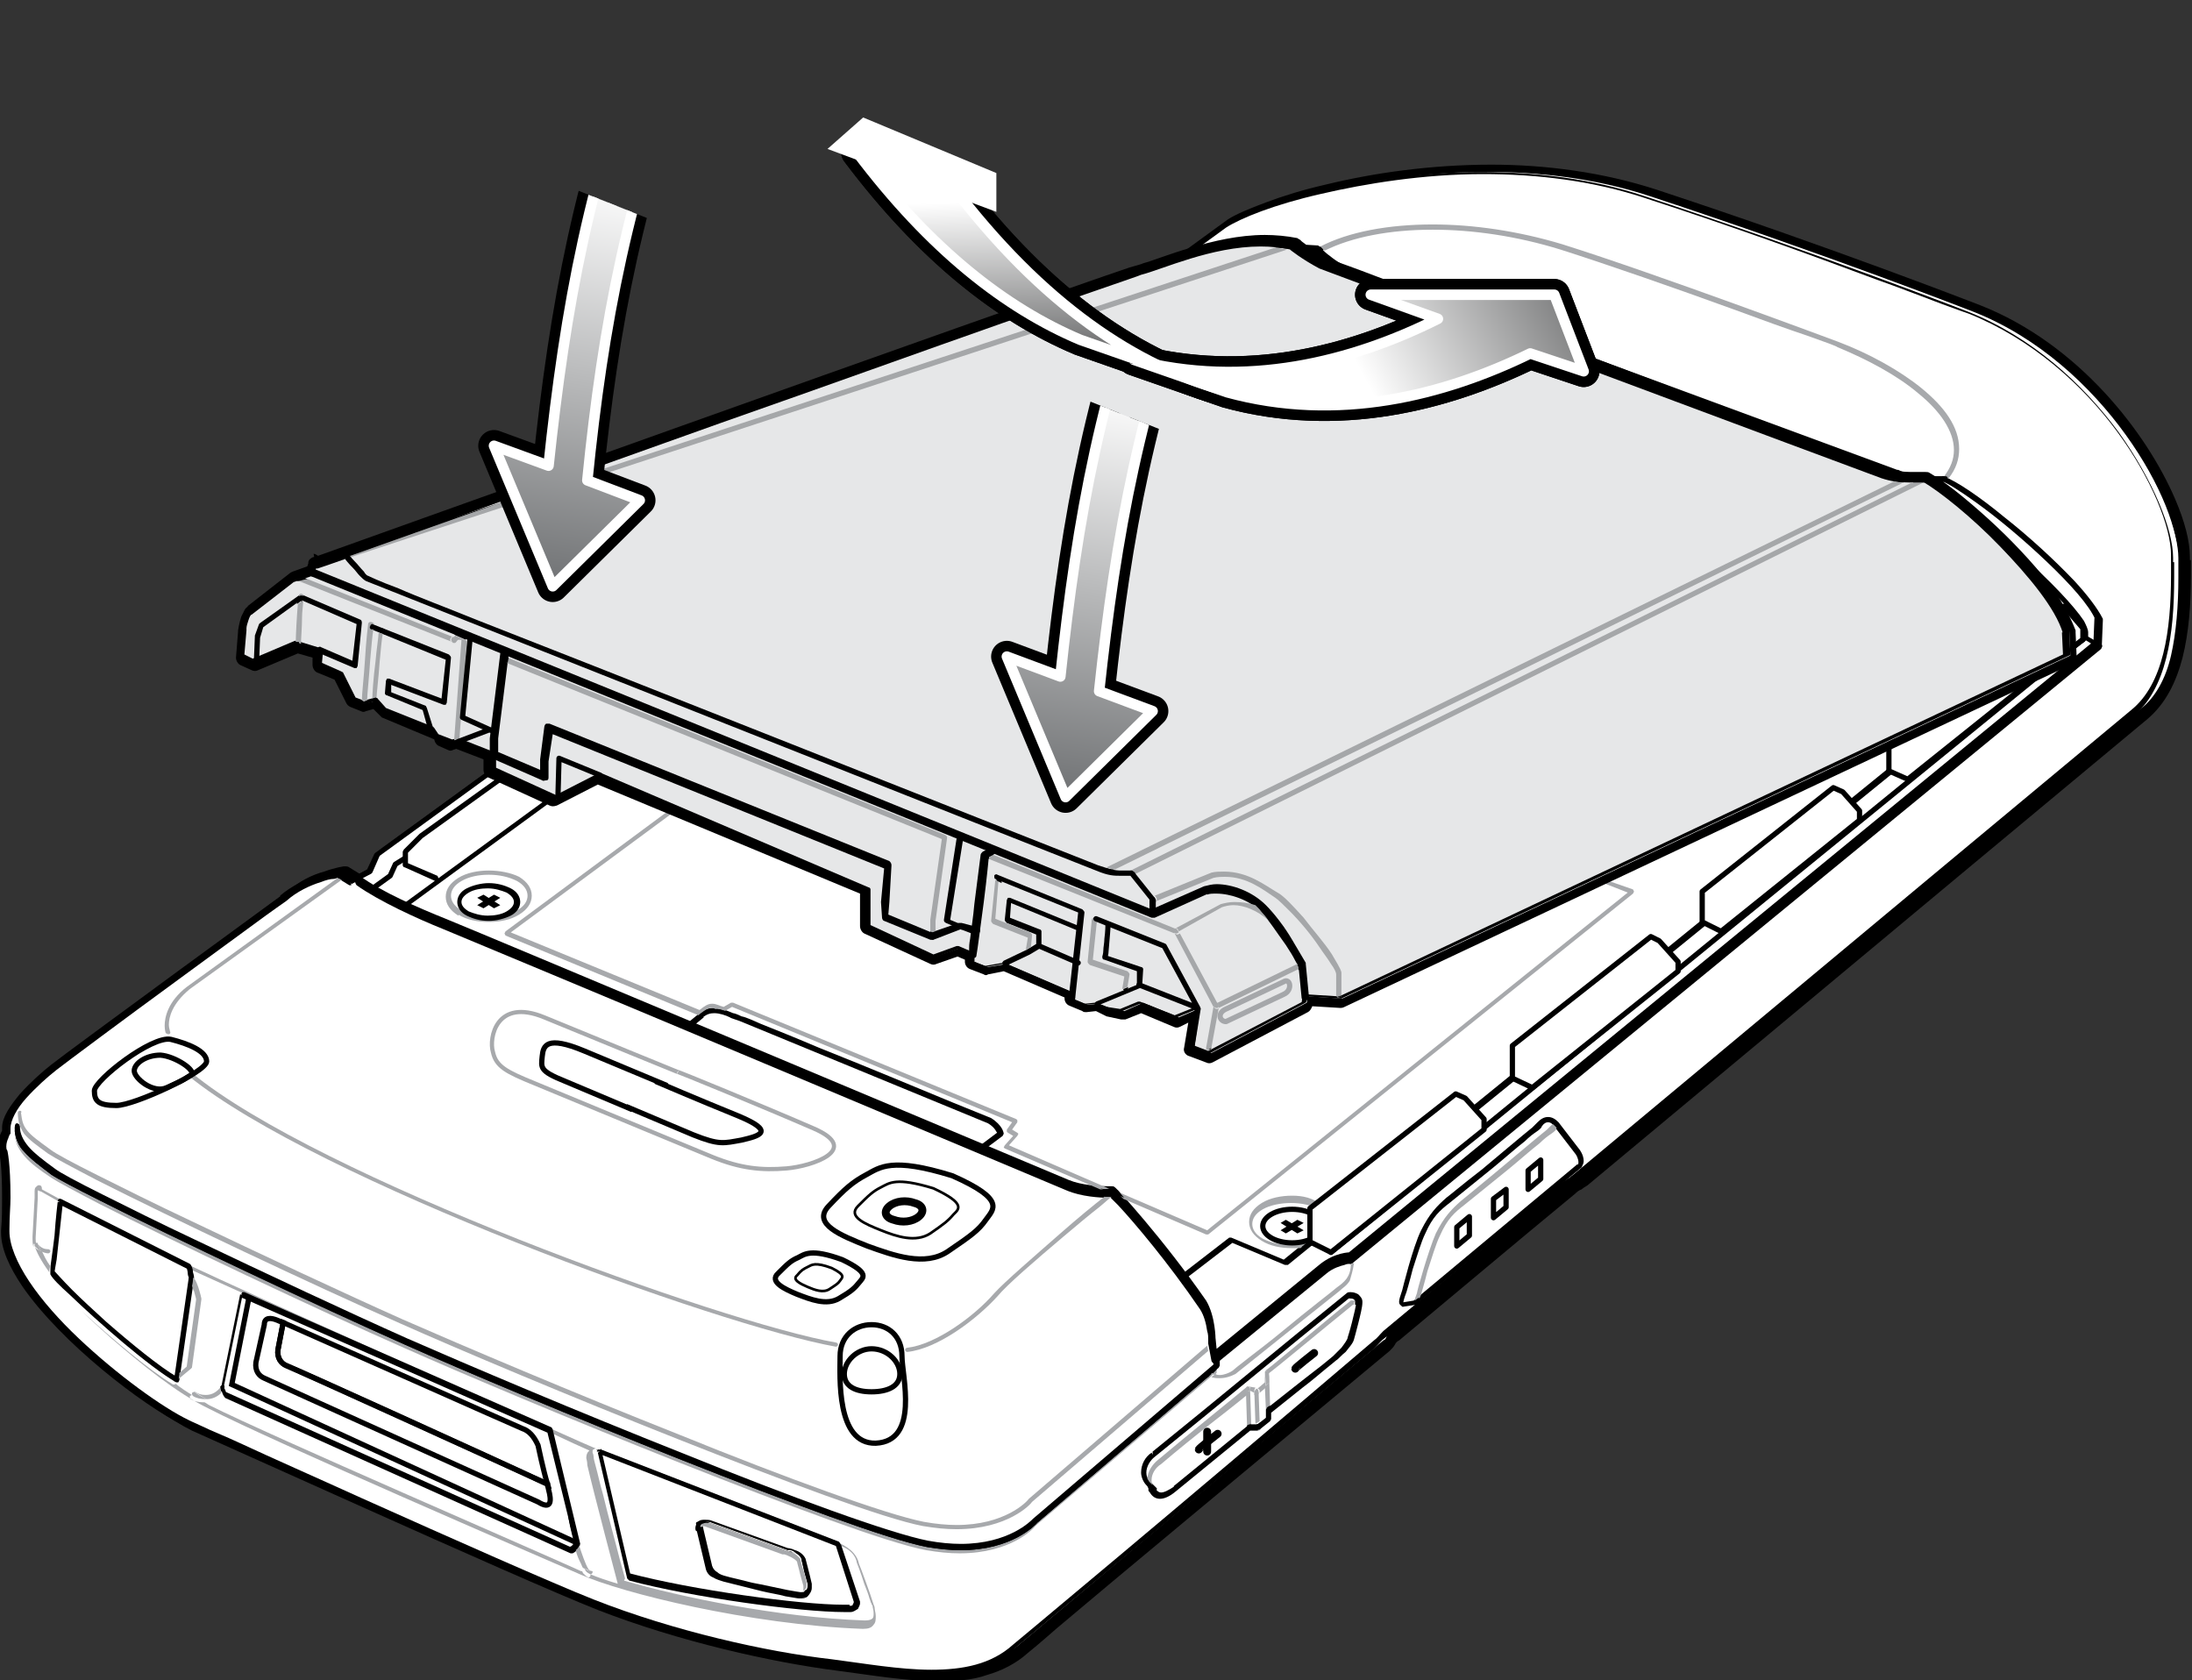 <?xml version="1.0" encoding="utf-8"?>
<!-- Generator: Adobe Illustrator 24.2.3, SVG Export Plug-In . SVG Version: 6.00 Build 0)  -->
<svg version="1.1" id="Layer_1" xmlns="http://www.w3.org/2000/svg" xmlns:xlink="http://www.w3.org/1999/xlink" x="0px" y="0px"
	 width="209px" height="160.2px" viewBox="0 0 209 160.2" style="enable-background:new 0 0 209 160.2;" xml:space="preserve">
<rect x="0" y="0" width="209" height="160.2" fill="#333333" stroke="none"/>
<style type="text/css">
	.st0{fill:#FFFFFF;}
	.st1{fill:none;stroke:#000000;stroke-width:0.5;stroke-linecap:round;stroke-linejoin:round;stroke-miterlimit:10;}
	.st2{fill:#A7A9AC;}
	.st3{fill:none;stroke:#000000;stroke-width:0.75;stroke-linecap:round;stroke-linejoin:round;stroke-miterlimit:10;}
	.st4{fill:none;stroke:#000000;stroke-width:0.5;stroke-miterlimit:10;}
	.st5{fill:none;stroke:#000000;stroke-width:0.25;stroke-miterlimit:10;}
	.st6{fill:none;stroke:#000000;stroke-width:0.75;stroke-miterlimit:10;}
	.st7{fill:none;stroke:#A7A9AC;stroke-width:0.4;stroke-miterlimit:10;}
	.st8{fill:#E6E7E8;}
	.st9{fill:#A5A7A9;}
	.st10{fill:none;stroke:#A5A7AA;stroke-width:0.5;stroke-linecap:round;stroke-linejoin:round;stroke-miterlimit:10;}
	.st11{fill:url(#SVGID_1_);}
	.st12{fill:none;stroke:#000000;stroke-width:3;stroke-linejoin:round;stroke-miterlimit:10;}
	.st13{fill:url(#SVGID_2_);}
	.st14{fill:url(#SVGID_3_);}
	.st15{fill:url(#SVGID_4_);}
	.st16{fill:url(#SVGID_5_);}
	.st17{fill:none;stroke:#FFFFFF;stroke-linejoin:round;stroke-miterlimit:10;}
	.st18{fill:none;stroke:#000000;stroke-linejoin:round;stroke-miterlimit:10;}
	.st19{fill:url(#SVGID_6_);}
	.st20{clip-path:url(#SVGID_8_);fill:url(#SVGID_9_);}
	
		.st21{clip-path:url(#SVGID_8_);fill:none;stroke:#000000;stroke-width:3;stroke-linecap:round;stroke-linejoin:round;stroke-miterlimit:10;}
	.st22{clip-path:url(#SVGID_8_);fill:url(#SVGID_10_);}
	.st23{clip-path:url(#SVGID_8_);fill:none;stroke:#FFFFFF;stroke-linecap:round;stroke-linejoin:round;stroke-miterlimit:10;}
	.st24{clip-path:url(#SVGID_12_);fill:url(#SVGID_13_);}
	
		.st25{clip-path:url(#SVGID_12_);fill:none;stroke:#000000;stroke-width:3;stroke-linecap:round;stroke-linejoin:round;stroke-miterlimit:10;}
	.st26{clip-path:url(#SVGID_12_);fill:url(#SVGID_14_);}
	.st27{clip-path:url(#SVGID_12_);fill:none;stroke:#FFFFFF;stroke-linecap:round;stroke-linejoin:round;stroke-miterlimit:10;}
</style>
<g>
	<path class="st0" d="M34.2,84.1l1.9-1l0.8-1.6l73.9-53.8c0-1.1,0-1.1,0-1.1l7-5.1c4.1-2.6,23.6-8.3,40.3-2.8s30.8,11,30.8,11
		c12.5,4.9,19.9,18.6,19.5,23.6c0.1,5.9-0.4,11.8-3.9,14.6c-1.7,1.4-27.4,22.8-53.2,44.3c-0.4,0.3-1,0.6-1.3,0.9
		c-5.7,4.8-11.4,9.5-16.8,14c-0.4,0.3-0.5,0.6-0.9,0.9C113,144.1,97.6,157,97.6,157c-4.4,3.9-11.3,2.3-17.5,1.5s-15.1-2.8-22.7-5.8
		s-38.6-17.1-38.6-17.1c-5.1-2.5-17.5-12.5-17.3-18.4s-0.3-7.5-0.3-7.5c-0.4-0.8,0.3-1.9,0.3-1.9c-0.4-1.9,2.6-4.6,4.5-6.1
		s21.9-16.1,21.9-16.1c2.1-1.9,5.1-2.3,5.1-2.3L34.2,84.1"/>
	<path d="M34.2,84.1l0.4,0.7l1.9-1c0.1-0.1,0.3-0.2,0.3-0.3l0.7-1.4l73.7-53.6c0.2-0.1,0.3-0.4,0.3-0.6c0-1.1,0-1.1,0-1.1h-0.8
		l0.4,0.6l7-5.1l-0.4-0.6l0.4,0.6c0.6-0.4,1.8-0.9,3.3-1.5c4.5-1.7,12.4-3.5,21-3.5c5.1,0,10.4,0.6,15.4,2.3
		c8.3,2.7,16,5.5,21.6,7.6c2.8,1,5.1,1.9,6.7,2.5c1.6,0.6,2.5,0.9,2.5,0.9c5.9,2.3,10.7,6.7,14,11.2c1.6,2.2,2.9,4.5,3.8,6.5
		c0.9,2,1.3,3.7,1.3,4.9c0,0.1,0,0.2,0,0.3l0,0.1c0,0.5,0,1,0,1.5c0,2.6-0.2,5.2-0.7,7.4c-0.5,2.2-1.5,4-2.9,5.1
		c-1.7,1.4-27.4,22.8-53.2,44.3c-0.1,0.1-0.3,0.3-0.6,0.4c-0.2,0.2-0.5,0.3-0.7,0.5c-5.7,4.8-11.4,9.5-16.8,14
		c-0.2,0.2-0.4,0.4-0.5,0.6c-0.1,0.2-0.2,0.3-0.4,0.4l0,0c-19.1,15.9-34.5,28.8-34.5,28.8l0,0c-1,0.9-2.1,1.4-3.4,1.8
		c-1.2,0.4-2.6,0.5-4.1,0.5c-3,0-6.3-0.6-9.5-1c-6.2-0.7-15-2.7-22.6-5.7c-3.8-1.5-13.4-5.8-22.1-9.7c-4.4-2-8.5-3.8-11.5-5.2
		c-1.5-0.7-2.8-1.2-3.6-1.6c-0.9-0.4-1.3-0.6-1.3-0.6l-0.3,0.7l0.3-0.7c-2.4-1.2-6.7-4.2-10.3-7.7c-1.8-1.7-3.5-3.6-4.6-5.3
		c-1.2-1.7-1.9-3.3-1.9-4.6l0-0.1c0.1-1.2,0.1-2.2,0.1-3.1c0-3.5-0.3-4.6-0.4-4.7l0-0.1c0,0,0-0.1,0-0.2c0-0.2,0.1-0.4,0.1-0.6
		c0-0.1,0.1-0.2,0.1-0.2l0-0.1l0,0l-0.1,0l0.1,0.1l0,0l-0.1,0l0.1,0.1c0.1-0.2,0.1-0.3,0.1-0.5l0-0.2c0-0.3,0.1-0.7,0.4-1.1
		c0.7-1.4,2.6-3.1,3.9-4.1c0.4-0.4,2.1-1.6,4.2-3.1c3.2-2.4,7.6-5.6,11.2-8.3c1.8-1.3,3.4-2.5,4.6-3.3s1.9-1.4,1.9-1.4l0.1,0
		c0.9-0.8,2.1-1.4,3.1-1.7c0.5-0.2,0.9-0.3,1.2-0.3c0.1,0,0.3,0,0.3-0.1l0.1,0l0,0L33,83.4L32.6,84l1.3,0.8c0.2,0.1,0.5,0.1,0.7,0
		L34.2,84.1l0.4-0.6l-1.3-0.8c-0.1-0.1-0.3-0.1-0.5-0.1c0,0-0.8,0.1-1.9,0.5c-1.1,0.3-2.4,0.9-3.6,2l0.5,0.6L27.4,85
		c0,0-5,3.7-10.2,7.5c-2.6,1.9-5.3,3.9-7.4,5.5c-2.1,1.6-3.7,2.8-4.2,3.2c-0.9,0.7-2.1,1.7-3,2.8c-0.5,0.5-0.9,1.1-1.2,1.7
		c-0.3,0.6-0.5,1.2-0.6,1.9c0,0.2,0,0.3,0,0.5l0.7-0.1l-0.7-0.4c0,0-0.1,0.2-0.2,0.5c-0.1,0.3-0.2,0.7-0.2,1.2c0,0.3,0,0.6,0.2,0.9
		l0.7-0.3L0.5,110l0.3-0.1l-0.3,0.1l0,0l0.3-0.1l-0.3,0.1c0,0,0.3,1.1,0.3,4.3c0,0.8,0,1.8-0.1,3l0,0.2c0,1.7,0.9,3.6,2.1,5.4
		c1.9,2.8,4.8,5.6,7.7,8.1c2.9,2.4,5.8,4.4,7.8,5.4l0,0c0,0,7.8,3.5,16.5,7.4c8.7,3.9,18.4,8.2,22.2,9.7c7.7,3,16.6,5,22.9,5.8
		c3.1,0.4,6.5,1,9.7,1c1.5,0,3.1-0.1,4.5-0.6c1.4-0.4,2.8-1.1,3.9-2.1l-0.5-0.6l0.5,0.6c0,0,1-0.8,2.7-2.3
		c5.2-4.4,17.5-14.6,31.8-26.5l0,0c0.2-0.2,0.4-0.4,0.5-0.6c0.1-0.2,0.2-0.3,0.4-0.4c5.4-4.5,11.1-9.3,16.8-14
		c0.1-0.1,0.3-0.3,0.6-0.4c0.2-0.2,0.5-0.3,0.7-0.5c25.8-21.5,51.5-42.9,53.2-44.3c1.8-1.5,2.8-3.6,3.4-5.9c0.6-2.4,0.8-5.1,0.8-7.8
		c0-0.5,0-1,0-1.5l-0.8,0l0.7,0.1c0-0.1,0-0.3,0-0.4c0-1.5-0.5-3.4-1.4-5.5c-2.7-6.3-9.2-14.8-18.6-18.5c0,0-14.1-5.5-30.8-11
		c-5.2-1.7-10.7-2.4-15.8-2.4c-5.8,0-11.3,0.8-15.8,1.9c-2.2,0.5-4.1,1.1-5.7,1.7c-1.6,0.6-2.8,1.1-3.6,1.6l0,0l-7,5.1
		c-0.2,0.1-0.3,0.4-0.3,0.6c0,0,0,0,0,1.1h0.8l-0.4-0.6L36.4,80.9c-0.1,0.1-0.2,0.2-0.2,0.3l-0.6,1.4l-1.7,0.9L34.2,84.1l0.4-0.6
		L34.2,84.1"/>
	<path class="st0" d="M33.4,84.1l1.9-1l0.8-1.6l73.9-53.8c0-1.1,0-1.1,0-1.1l7-5.1c4.1-2.6,23.6-8.3,40.3-2.8s30.8,11,30.8,11
		c12.5,4.9,19.9,18.6,19.5,23.6c0.1,5.9-0.4,11.8-3.9,14.6c-1.7,1.4-27.4,22.8-53.2,44.3c-0.4,0.3-1,0.6-1.3,0.9
		c-5.7,4.8-11.4,9.5-16.8,14c-0.4,0.3-0.5,0.6-0.9,0.9C112.1,144.1,96.7,157,96.7,157c-4.4,3.9-11.3,2.3-17.5,1.5
		s-15.1-2.8-22.7-5.8s-38.6-17.1-38.6-17.1c-5.1-2.5-17.5-12.5-17.3-18.4s-0.3-7.5-0.3-7.5c-0.4-0.8,0.3-1.9,0.3-1.9
		c-0.4-1.9,2.6-4.6,4.5-6.1S27,85.6,27,85.6c2.1-1.9,5.1-2.3,5.1-2.3L33.4,84.1"/>
	<path d="M33.4,84.1l0.1,0.2l1.9-1l0.1-0.1l0.7-1.6L110,27.9l0.1-0.2c0-1.1,0-1.1,0-1.1h-0.3l0.1,0.2l7-5.1l-0.1-0.2l0.1,0.2
		c1.4-0.9,4.6-2.2,9-3.2c4.3-1,9.8-1.9,15.5-1.9c5.1,0,10.4,0.6,15.5,2.3c8.3,2.7,16,5.5,21.6,7.6c2.8,1,5.1,1.9,6.7,2.5
		c1.6,0.6,2.5,0.9,2.5,0.9c6,2.4,10.9,6.8,14.2,11.3c3.3,4.5,5.1,9.1,5.1,11.7c0,0.1,0,0.2,0,0.4l0,0c0,0.5,0,1,0,1.5
		c0,5.3-0.7,10.4-3.8,12.9c-1.7,1.4-27.4,22.8-53.2,44.3c-0.3,0.3-0.9,0.6-1.3,0.9c-5.7,4.8-11.4,9.5-16.8,14
		c-0.4,0.4-0.6,0.7-0.9,0.9C112,144,96.6,156.8,96.6,156.8l0,0c-2.1,1.9-4.8,2.4-7.8,2.4c-3,0-6.4-0.6-9.5-1
		c-6.2-0.7-15.1-2.7-22.7-5.7c-3.8-1.5-13.5-5.8-22.2-9.7c-4.4-2-8.5-3.8-11.5-5.2c-1.5-0.7-2.8-1.2-3.6-1.6
		c-0.9-0.4-1.3-0.6-1.3-0.6l-0.1,0.2l0.1-0.2c-2.5-1.2-6.8-4.3-10.5-7.8c-1.8-1.7-3.5-3.6-4.7-5.4c-1.2-1.8-1.9-3.5-1.9-4.8l0-0.2
		c0-1.2,0.1-2.2,0.1-3c0-3.4-0.3-4.5-0.3-4.5l0,0c-0.1-0.1-0.1-0.3-0.1-0.4c0-0.3,0.1-0.6,0.2-0.8c0-0.1,0.1-0.2,0.1-0.3l0.1-0.1
		l0-0.2c0-0.1,0-0.2,0-0.3c0-0.8,0.6-1.9,1.5-2.9c0.9-1,2-2,2.9-2.7c0.9-0.7,6.4-4.8,11.6-8.6c2.6-1.9,5.2-3.8,7.1-5.2
		c1.9-1.4,3.2-2.3,3.2-2.3l0,0c1-0.9,2.3-1.5,3.3-1.8c0.5-0.2,0.9-0.3,1.2-0.3c0.2,0,0.3-0.1,0.4-0.1l0.1,0l0-0.2L32,83.6l1.3,0.8
		l0.2,0L33.4,84.1l0.1-0.2l-1.3-0.8l-0.2,0c0,0-3.1,0.4-5.3,2.3l0.2,0.2l-0.1-0.2c0,0-20,14.6-21.9,16.1c-0.9,0.7-2,1.7-3,2.8
		c-0.9,1.1-1.7,2.2-1.7,3.2c0,0.1,0,0.3,0,0.4l0.2,0l-0.2-0.1c0,0-0.4,0.7-0.4,1.4c0,0.2,0,0.5,0.1,0.7l0.2-0.1l-0.2,0.1l0,0
		c0.1,0.2,0.3,1.4,0.3,4.4c0,0.9,0,1.9-0.1,3l0,0.2c0,1.6,0.8,3.3,2,5.1c3.7,5.4,11.5,11.4,15.4,13.3l0,0c0,0,31,14.1,38.6,17.1
		c7.7,3,16.5,5,22.8,5.8c3.2,0.4,6.5,1,9.6,1c3,0,5.9-0.6,8.1-2.5l-0.2-0.2l0.2,0.2c0,0,0.2-0.2,0.7-0.6
		c3.2-2.7,17.1-14.2,33.8-28.2c0.4-0.4,0.6-0.7,0.9-0.9c5.4-4.5,11.1-9.3,16.8-14c0.3-0.3,0.9-0.6,1.3-0.9
		c25.8-21.5,51.5-42.9,53.2-44.3c3.3-2.7,4-7.9,4-13.3c0-0.5,0-1,0-1.5l-0.3,0l0.2,0c0-0.1,0-0.3,0-0.4c0-2.7-1.9-7.4-5.2-12
		c-3.4-4.6-8.3-9.1-14.4-11.5c0,0-14.1-5.5-30.8-11c-5.1-1.7-10.5-2.3-15.7-2.3c-5.8,0-11.3,0.8-15.6,1.9c-4.4,1-7.7,2.3-9.1,3.3
		l0,0l-7,5.1l-0.1,0.2c0,0,0,0,0,1.1h0.3l-0.1-0.2L35.8,81.3l-0.1,0.1l-0.7,1.5l-1.8,1L33.4,84.1l0.1-0.2L33.4,84.1"/>
	<path d="M34,84.4c2.1,1.5,5.8,3.2,8.3,4.2c1.2,0.5,16.1,6.7,30.6,12.8c14.5,6.1,28.8,12.1,28.8,12.1l0,0c1.4,0.6,3.2,0.7,4,0.7
		c0.3,0,0.4,0,0.4,0l0-0.4l-0.3,0.3c0,0,0.3,0.3,0.8,0.8c1.5,1.6,4.8,5.5,7.8,9.9l0.3-0.2l-0.3,0.2c0.4,0.6,0.6,1.4,0.7,2.1
		c0.1,0.3,0.1,0.6,0.1,0.8c0,0.1,0,0.2,0,0.2l0,0.1l0,0.1l0.3,1.6c0,0.1,0.1,0.2,0.2,0.3c0.1,0,0.3,0,0.4-0.1l10.4-8.5l-0.2-0.3
		l0.2,0.3c0.6-0.5,1.3-0.7,1.7-0.8c0.2-0.1,0.4-0.1,0.5-0.1l0.1,0l0,0h0l0.2-0.1l71.3-58.5c0.1-0.1,0.1-0.2,0.1-0.3
		c0.1-2.4,0.1-2.4,0.1-2.4l0-0.2c-0.5-1-1.5-2.3-2.7-3.6c-1.9-2-4.4-4.3-6.7-6.1c-2.3-1.9-4.5-3.4-5.8-3.9l-0.2,0
		c-0.3,0-0.6,0-0.9,0c-0.9,0-1.7-0.1-2.3-0.3c-0.3-0.1-0.5-0.1-0.7-0.2l-0.2-0.1l-0.1,0l0,0l-51.8-19.1l0,0
		c-0.9-0.3-1.7-0.8-2.3-1.3c-0.3-0.2-0.6-0.5-0.7-0.6l-0.2-0.2l-0.1-0.1c-0.1-0.1-0.1-0.1-0.2-0.1c-1.3-0.1-2.5-0.1-3.7-0.1
		c-4.1,0-7.6,0.7-11.5,2.9c-0.2,0.1-0.2,0.3-0.1,0.5s0.3,0.2,0.5,0.1c3.8-2.2,7.1-2.8,11.1-2.8c1.1,0,2.4,0.1,3.7,0.1l0-0.4
		l-0.3,0.3c0,0,1.7,1.7,3.6,2.3l0.1-0.4l-0.1,0.4l51.8,19.1l0,0c0,0,1.5,0.6,3.4,0.6c0.3,0,0.6,0,1-0.1l0-0.4l-0.1,0.3
		c0.8,0.3,2,1.1,3.4,2.1c2.1,1.5,4.6,3.6,6.8,5.7c2.2,2.1,4,4.1,4.6,5.5l0.3-0.2l-0.4,0c0,0,0,0-0.1,2.4l0.4,0l-0.2-0.3l-71.3,58.5
		l0.2,0.3v-0.4c0,0-1.4,0-2.8,1.1l0,0l-9.9,8.1l-0.1-1l-0.4,0.1h0.4c0,0,0-2.2-0.9-3.7l0,0c-4.1-5.9-8.6-10.8-8.7-10.8
		c-0.1-0.1-0.2-0.1-0.3-0.1c0,0-0.1,0-0.4,0c-0.8,0-2.5-0.1-3.7-0.6l0,0c0,0-56.9-23.9-59.4-24.9c-2.5-1-6.2-2.6-8.2-4.1
		c-0.2-0.1-0.4-0.1-0.5,0.1C33.8,84,33.9,84.3,34,84.4"/>
	<path d="M110.6,28l1,0.5l0.3,0l0.6-0.4l0,0c1.7-1.7,5.8-2.4,9.5-2.4c1.3,0,2.5,0.1,3.6,0.2l0-0.2l-0.1,0.2c0,0,2.3,1.5,4.4,2.4
		C132,29.1,181,47.1,181,47.1l0,0c1.6,0.5,3.9,0.5,4,0.5v-0.3l-0.1,0.2c2.3,1.4,5.8,4.2,8.6,6.8c1.4,1.3,2.7,2.6,3.7,3.7
		c0.5,0.5,0.8,1,1.1,1.4c0.3,0.4,0.4,0.7,0.4,0.9v0.5l0.1,0.2l1.3,0.8c0.1,0.1,0.3,0,0.3-0.1c0.1-0.1,0-0.3-0.1-0.3l-1.2-0.7v-0.4
		c0-0.3-0.2-0.7-0.4-1.1c-1-1.5-3.3-3.9-5.9-6.2c-2.6-2.3-5.5-4.6-7.6-5.8l-0.1,0c0,0-0.6,0-1.4-0.1c-0.8-0.1-1.7-0.2-2.4-0.4
		l-0.1,0.2l0.1-0.2c0,0-0.8-0.3-2.1-0.8c-9.4-3.5-47.2-17.3-49-18.1c-1-0.4-2.1-1-3-1.5c-0.4-0.2-0.8-0.5-1-0.6
		c-0.2-0.2-0.4-0.2-0.4-0.2l-0.1,0c-1.1-0.2-2.3-0.2-3.6-0.2c-3.7,0-7.8,0.7-9.8,2.6l0.2,0.2l-0.1-0.2l-0.5,0.3l-0.9-0.5
		c-0.1-0.1-0.3,0-0.3,0.1C110.5,27.7,110.5,27.9,110.6,28"/>
	<polygon class="st1" points="151.5,39.1 150.8,39.9 150.8,39.9 144.7,37.6 144.7,36.4 143.7,36.1 143.1,36.9 143.1,36.9 137,34.6 
		137,33.5 136,33.1 135.4,33.9 135.4,34 129.3,31.6 129.3,30.5 128.3,30.2 127.7,31 127.7,33.3 151.9,42.4 152.4,41.9 152.4,41.6 
		152.4,40.5 152.4,39.4 	"/>
	<path d="M180.6,51.1h0.3v-1.2c0-0.1-0.1-0.2-0.2-0.2l-1-0.3c-0.1,0-0.2,0-0.3,0.1l-0.6,0.8l-0.1,0.2v0.1h0.3l0.1-0.2l-6-2.3v-1
		c0-0.1-0.1-0.2-0.2-0.2l-1-0.3c-0.1,0-0.2,0-0.3,0.1l-0.6,0.8l-0.1,0.2v0.1h0.3l0.1-0.2l-6-2.3V44c0-0.1-0.1-0.2-0.2-0.2l-1-0.3
		c-0.1,0-0.2,0-0.3,0.1l-0.6,0.8l-0.1,0.2l0.1,2.4c0,0.1,0.1,0.2,0.2,0.2l16.4,6.2l0.3,0l0.6-0.5l0.1-0.2v-1.3
		c0-0.1-0.1-0.2-0.2-0.2l0,0L180.6,51.1h0.3H180.6l-0.1,0.2l0,0L180.6,51.1l-0.2,0v1.2l-0.4,0.3l-16.1-6.1l-0.1-2.1l0.5-0.6l0.6,0.2
		V45c0,0.1,0.1,0.2,0.2,0.2l6.1,2.4l0.2,0l0.1-0.2v0l0.5-0.6l0.6,0.2v1c0,0.1,0.1,0.2,0.2,0.2l6.1,2.4l0.2,0l0.1-0.2v-0.1l0.5-0.6
		l0.6,0.2v1c0,0.1,0.1,0.2,0.2,0.2L180.6,51.1"/>
	<polygon class="st1" points="198.6,61 198.6,59.9 196.8,57.8 195.1,59.1 195.1,61.3 196.9,62.2 	"/>
	<path d="M195,61.1l-72.6,59l-5-2.1l-0.2,0l-4.4,3.4c-0.1,0.1-0.1,0.2,0,0.4s0.2,0.1,0.4,0l4.3-3.3l5,2.1l0.3,0l72.7-59.1
		c0.1-0.1,0.1-0.2,0-0.4C195.2,61.1,195.1,61,195,61.1L195,61.1"/>
	<line class="st0" x1="198.8" y1="60.8" x2="126.9" y2="119.4"/>
	<line class="st1" x1="198.8" y1="60.8" x2="126.9" y2="119.4"/>
	<path class="st0" d="M41.6,83.7l-2.9-1.3v-1.3l1.5-1.5l14-10.1l1,0.4v2.3l4-2.9l-2.3-0.9l1.6-1.8l14.8-10.6l0.9,0.3l-0.1,2.3l4.1-3
		l-2.1-0.8l1.6-1.9l13.9-9.9l1.1,0.4V45l3.5-2.7l-1.7-0.8l1.5-1.7l11.7-8.5l3.1,0.4c0.3-0.1,1.4-1,1.4-1l-2-1.2l1.5-1.3l2.3-0.2v3.1
		L38.7,86.3L41.6,83.7"/>
	<path d="M41.7,83.5l-2.8-1.2v-1l1.4-1.4l13.9-10l0.7,0.3v2.1c0,0.1,0.1,0.2,0.1,0.2l0.3,0l4-2.9c0.1-0.1,0.1-0.1,0.1-0.2
		c0-0.1-0.1-0.2-0.2-0.2l-1.9-0.7l1.4-1.5l14.7-10.5l0.6,0.2l-0.1,2.1c0,0.1,0,0.2,0.1,0.2l0.3,0l4.1-3c0.1-0.1,0.1-0.1,0.1-0.2
		s-0.1-0.2-0.2-0.2l-1.7-0.6l1.4-1.6l13.7-9.8l0.8,0.3V45c0,0.1,0.1,0.2,0.1,0.2l0.3,0l3.5-2.7l0.1-0.2l-0.1-0.2L95,41.5l1.3-1.4
		l11.6-8.4l3,0.4l0.1,0c0.2,0,0.3-0.1,0.4-0.2c0.5-0.3,1-0.8,1.1-0.8l0.1-0.2l-0.1-0.2l-1.7-1l1.2-1l2-0.1V31l-75.3,55
		c-0.1,0.1-0.1,0.2-0.1,0.3s0.2,0.1,0.3,0.1l75.4-55.1l0.1-0.2v-3.1l-0.1-0.2l-0.2-0.1l-2.3,0.2l-0.1,0.1l-1.5,1.3l-0.1,0.2l0.1,0.2
		l2,1.2l0.1-0.2l-0.2-0.2c0,0-0.3,0.2-0.6,0.5c-0.1,0.1-0.3,0.2-0.4,0.3l-0.2,0.1l-0.1,0l0,0l0,0.2l0-0.2l-3.1-0.4l-0.2,0l-11.7,8.5
		l0,0l-1.5,1.7l-0.1,0.2l0.1,0.2l1.3,0.6L93,44.5v-1c0-0.1-0.1-0.2-0.2-0.2l-1.1-0.4l-0.2,0l-13.9,9.9l0,0L76,54.8L75.9,55l0.2,0.2
		l1.6,0.6l-3.3,2.4l0-1.8c0-0.1-0.1-0.2-0.2-0.2l-0.9-0.3l-0.2,0L58.3,66.5l0,0l-1.6,1.8l-0.1,0.2l0.2,0.2l1.8,0.7l-3.2,2.4v-1.8
		c0-0.1-0.1-0.2-0.1-0.2l-1-0.4l-0.2,0L40,79.5l0,0l-1.5,1.5l-0.1,0.2v1.3c0,0.1,0.1,0.2,0.2,0.2l2.9,1.3c0.1,0.1,0.3,0,0.3-0.1
		S41.8,83.6,41.7,83.5"/>
	<polyline class="st0" points="35.4,84.8 37.2,83.5 37.7,82.4 38.5,81.9 	"/>
	<polyline class="st1" points="35.4,84.8 37.2,83.5 37.7,82.4 38.5,81.9 	"/>
	<line class="st0" x1="54.9" y1="69.6" x2="57.8" y2="67.5"/>
	<path d="M55,69.8l2.9-2.1c0.1-0.1,0.1-0.2,0.1-0.3s-0.2-0.1-0.3-0.1l-2.9,2.1c-0.1,0.1-0.1,0.2-0.1,0.3S54.9,69.9,55,69.8"/>
	<line class="st0" x1="73.8" y1="56" x2="76.7" y2="53.9"/>
	<line class="st1" x1="73.8" y1="56" x2="76.7" y2="53.9"/>
	<line class="st0" x1="91.9" y1="43.2" x2="94.8" y2="41"/>
	<line class="st1" x1="91.9" y1="43.2" x2="94.8" y2="41"/>
	<line class="st0" x1="108.4" y1="31.3" x2="110.4" y2="29.8"/>
	<line class="st1" x1="108.4" y1="31.3" x2="110.4" y2="29.8"/>
	<polyline class="st0" points="114.1,31.2 194.4,61.5 114.1,31.2 	"/>
	<path d="M114,31.4l80.2,30.3c0.1,0,0.3,0,0.3-0.1c0-0.1,0-0.3-0.1-0.3l-80.2-30.3c-0.1,0-0.3,0-0.3,0.1
		C113.8,31.2,113.9,31.4,114,31.4"/>
	<path class="st0" d="M124.9,35.2c0-0.4,0-6.7,0-6.7l-0.5-0.2l-1.4,0.9V36l0.6,0.2L124.9,35.2z"/>
	<path class="st1" d="M124.9,35.2c0-0.4,0-6.7,0-6.7l-0.5-0.2l-1.4,0.9V36l0.6,0.2L124.9,35.2z"/>
	<path class="st0" d="M184.2,57.7c0-0.4,0-6.7,0-6.7l-0.5-0.2l-1.4,0.9v6.8l0.6,0.2L184.2,57.7z"/>
	<path class="st1" d="M184.2,57.7c0-0.4,0-6.7,0-6.7l-0.5-0.2l-1.4,0.9v6.8l0.6,0.2L184.2,57.7z"/>
	<path class="st0" d="M121.7,34.2c0-0.4,0-6.1,0-6.1l-0.5-0.2l-1.4,0.9v6.2l0.6,0.2L121.7,34.2z"/>
	<path class="st1" d="M121.7,34.2c0-0.4,0-6.1,0-6.1l-0.5-0.2l-1.4,0.9v6.2l0.6,0.2L121.7,34.2z"/>
	<path class="st0" d="M187.7,58.9c0-0.4,0-6.1,0-6.1l-0.5-0.2l-1.4,0.9v6.2l0.6,0.2L187.7,58.9z"/>
	<path class="st1" d="M187.7,58.9c0-0.4,0-6.1,0-6.1l-0.5-0.2l-1.4,0.9v6.2l0.6,0.2L187.7,58.9z"/>
	<path class="st0" d="M118.6,32.7c0-0.4,0-5.3,0-5.3l-0.5-0.2l-1.4,0.9v5.5l0.6,0.2L118.6,32.7"/>
	<path d="M118.6,32.7h0.3c0-0.4,0-5.3,0-5.3c0-0.1-0.1-0.2-0.1-0.2l-0.5-0.2l-0.2,0l-1.4,0.9l-0.1,0.2v5.5c0,0.1,0.1,0.2,0.2,0.2
		l0.6,0.2l0.2,0l1.3-1l0.1-0.2H118.6l-0.2-0.2l-1.2,0.9l-0.3-0.1v-5.1l1.1-0.8l0.4,0.2l0.1-0.2h-0.3c0,0,0,4.9,0,5.3H118.6l-0.2-0.2
		L118.6,32.7"/>
	<path class="st0" d="M191.1,60.3c0-0.4,0-5.3,0-5.3l-0.5-0.2l-1.4,0.9v5.5l0.6,0.2L191.1,60.3"/>
	<path d="M191.1,60.3h0.3c0-0.4,0-5.3,0-5.3c0-0.1-0.1-0.2-0.1-0.2l-0.5-0.2l-0.2,0l-1.4,0.9l-0.1,0.2v5.5c0,0.1,0.1,0.2,0.2,0.2
		l0.6,0.2l0.2,0l1.3-1l0.1-0.2H191.1l-0.2-0.2l-1.2,0.9l-0.3-0.1v-5.1l1.1-0.8l0.4,0.2l0.1-0.2h-0.3c0,0,0,4.9,0,5.3H191.1l-0.2-0.2
		L191.1,60.3"/>
	<path class="st2" d="M136.6,21.4c-4.2,0-8,0.7-10.7,2.1l0.1,0.1l0.1,0.1l0.2,0.2l0,0c2.6-1.3,6.2-2,10.3-2h0h0
		c3.8,0,8,0.6,12.2,1.9c4.4,1.4,11,3.7,16.5,5.7c2.7,1,5.2,1.9,7,2.5c1.7,0.6,2.8,1,2.9,1.1c2.9,1.2,5.7,2.7,7.7,4.4
		c2.1,1.7,3.4,3.6,3.4,5.4c0,0.9-0.3,1.7-1,2.6l0.2,0c0.1,0,0.2,0.1,0.3,0.1c0.7-0.9,1-1.8,1-2.8c0-2.1-1.4-4-3.6-5.8
		c-2.1-1.7-5-3.3-7.9-4.4l0,0c0,0-17.4-6.5-26.3-9.3C144.7,22,140.4,21.4,136.6,21.4"/>
	<path d="M185.2,45.4l-0.2,0.2c-0.1,0.1-0.1,0.2,0,0.3l0.1,0.1l0.1,0l0.2-0.1c0.1-0.1,0.2-0.2,0.3-0.4c-0.1-0.1-0.2-0.1-0.3-0.1
		L185.2,45.4 M125.9,23.5l-0.3,0.1c-0.1,0.1-0.2,0.2-0.1,0.3l0.2,0.1l0.1,0c0.1-0.1,0.3-0.1,0.4-0.2l0,0l-0.2-0.2l-0.1-0.1
		L125.9,23.5"/>
	<path d="M116.7,71.2l0.1-0.3L88.9,59.9c-0.6-0.2-1-0.5-1.2-0.8c-0.3-0.3-0.4-0.6-0.4-0.8c0-0.3,0.2-0.7,0.7-1.1l24.7-17.6
		c0.7-0.5,2-0.8,3.3-0.8c0.9,0,1.8,0.1,2.5,0.4l27.3,10.3c0.6,0.2,1,0.5,1.3,0.8c0.3,0.3,0.4,0.6,0.4,0.8c0,0.3-0.2,0.6-0.6,1
		l-24,18.2c-0.8,0.6-2.1,0.9-3.5,0.9c-0.9,0-1.8-0.1-2.6-0.4L116.7,71.2l-0.1,0.3c0.9,0.3,1.9,0.5,2.8,0.5c1.5,0,2.9-0.4,3.9-1.1
		l24-18.2c0.6-0.4,0.9-1,0.9-1.6c0-0.5-0.2-1-0.6-1.3c-0.4-0.4-0.9-0.7-1.6-1l-27.3-10.3c-0.8-0.3-1.8-0.5-2.8-0.5
		c-1.4,0-2.8,0.3-3.7,1L87.6,56.6c-0.7,0.5-1.1,1.1-1.1,1.7c0,0.5,0.2,0.9,0.6,1.3c0.4,0.4,0.9,0.7,1.5,1l27.9,10.9L116.7,71.2"/>
	<ellipse class="st1" cx="115.1" cy="35.8" rx="2.1" ry="1.2"/>
	<polygon points="114.7,35.3 114.3,35.6 115.5,36.3 115.9,36 	"/>
	<polygon points="115.9,35.6 115.5,35.3 114.3,36 114.7,36.3 	"/>
	<path d="M122.9,76.4l-0.1,0.2c0.6,0.3,1.3,0.5,2.1,0.5c0.7,0,1.5-0.2,2.1-0.5c0.6-0.3,0.9-0.8,0.9-1.3s-0.3-1-0.9-1.3
		c-0.6-0.3-1.3-0.5-2.1-0.5c-0.7,0-1.5,0.2-2.1,0.5c-0.6,0.3-0.9,0.8-0.9,1.3s0.3,1,0.9,1.3L122.9,76.4l0.1-0.2
		c-0.5-0.3-0.7-0.6-0.7-0.9s0.2-0.6,0.7-0.9c0.5-0.3,1.2-0.4,1.8-0.4c0.7,0,1.3,0.2,1.8,0.4c0.5,0.3,0.7,0.6,0.7,0.9
		c0,0.3-0.2,0.6-0.7,0.9c-0.5,0.3-1.2,0.4-1.8,0.4c-0.7,0-1.3-0.2-1.8-0.4L122.9,76.4"/>
	<polyline points="124.3,74.7 123.8,75 125.4,75.9 125.9,75.6 124.3,74.7 	"/>
	<polyline points="125.9,75 125.4,74.7 123.8,75.6 124.3,75.9 125.9,75 	"/>
	<path class="st2" d="M46.6,83.4L46.6,83.4c1,0,1.9,0.2,2.7,0.6c0.7,0.4,1,0.9,1,1.4c0,0.5-0.3,1-1,1.4l0,0
		c-0.1,0.2-0.3,0.3-0.5,0.4c-0.6,0.3-1.3,0.5-2.1,0.5c-0.7,0-1.5-0.2-2.1-0.5l0.1-0.1l-0.1,0.1c-0.2-0.1-0.4-0.3-0.5-0.4l-0.1,0
		c-0.7-0.4-1-0.9-1-1.4c0-0.5,0.3-1,1-1.4C44.7,83.6,45.6,83.4,46.6,83.4L46.6,83.4 M46.6,83c-1,0-2.1,0.2-2.9,0.7
		c-0.8,0.5-1.2,1.1-1.2,1.8c0,0.7,0.4,1.3,1.2,1.8l0.1-0.2l0.1-0.2L43.8,87l-0.1,0.2c0.8,0.5,1.8,0.7,2.9,0.7s2.1-0.2,2.9-0.7
		c0.8-0.5,1.2-1.1,1.2-1.8c0-0.7-0.4-1.3-1.2-1.8C48.7,83.2,47.6,83,46.6,83"/>
	<path d="M44.6,87.1l-0.1,0.2c0.6,0.3,1.3,0.5,2.1,0.5c0.7,0,1.5-0.2,2.1-0.5c0.6-0.3,0.9-0.8,0.9-1.3c0-0.5-0.3-1-0.9-1.3
		c-0.6-0.3-1.3-0.5-2.1-0.5c-0.7,0-1.5,0.2-2.1,0.5c-0.6,0.3-0.9,0.8-0.9,1.3c0,0.5,0.3,1,0.9,1.3L44.6,87.1l0.1-0.2
		c-0.5-0.3-0.7-0.6-0.7-0.9c0-0.3,0.2-0.6,0.7-0.9c0.5-0.3,1.2-0.4,1.8-0.4c0.7,0,1.3,0.2,1.8,0.4c0.5,0.3,0.7,0.6,0.7,0.9
		c0,0.3-0.2,0.6-0.7,0.9c-0.5,0.3-1.2,0.4-1.8,0.4c-0.7,0-1.3-0.2-1.8-0.4L44.6,87.1"/>
	<polygon points="46.1,85.3 45.5,85.6 47.1,86.6 47.7,86.3 	"/>
	<polygon points="47.7,85.6 47.1,85.3 45.5,86.3 46.1,86.6 	"/>
	<path class="st2" d="M127.2,116.8l-2.2,1.8c0.4-0.1,0.7-0.2,1-0.4C126.7,117.8,127.1,117.4,127.2,116.8 M123.2,114
		c-1,0-2.1,0.2-2.9,0.7c-0.8,0.5-1.2,1.1-1.2,1.8c0,0.7,0.4,1.3,1.2,1.8l0.1-0.2l0.1-0.2l-0.1,0.2l-0.1,0.2c0.8,0.5,1.8,0.7,2.9,0.7
		c0.3,0,0.6,0,0.8,0l0.6-0.5c-0.5,0.1-1,0.2-1.5,0.2h0h0c-1,0-1.9-0.2-2.7-0.6c-0.7-0.4-1-0.9-1-1.4c0-0.5,0.3-1,1-1.4
		c0.7-0.4,1.7-0.6,2.7-0.6h0h0c1,0,1.9,0.2,2.7,0.6c0.7,0.4,1,0.9,1,1.4l0,0l0.4-0.3c-0.1-0.6-0.5-1.1-1.2-1.5
		C125.2,114.2,124.2,114,123.2,114"/>
	<path d="M127.3,116.2l-0.4,0.3c0,0.5-0.3,1-1,1.4c-0.4,0.2-0.8,0.4-1.2,0.5l-0.6,0.5c0.4,0,0.7-0.1,1.1-0.2l2.2-1.8
		c0-0.1,0.1-0.3,0.1-0.4L127.3,116.2"/>
	<ellipse class="st1" cx="123.2" cy="116.9" rx="2.8" ry="1.6"/>
	<polygon points="122.6,116.3 122.1,116.6 123.7,117.6 124.3,117.3 	"/>
	<polygon points="124.3,116.6 123.7,116.3 122.1,117.3 122.6,117.6 	"/>
	<ellipse class="st1" cx="189.8" cy="63.4" rx="2.1" ry="1.2"/>
	<polygon points="189.4,62.9 189,63.1 190.3,63.9 190.7,63.6 	"/>
	<polygon points="190.7,63.1 190.3,62.9 189,63.6 189.4,63.9 	"/>
	<polygon class="st0" points="180.1,70.8 180.1,73.5 181.9,74.3 194.4,64.3 194.4,63.5 192.8,61.7 192,61.4 	"/>
	<polygon class="st1" points="180.1,70.8 180.1,73.5 181.9,74.3 194.4,64.3 194.4,63.5 192.8,61.7 192,61.4 	"/>
	<polygon class="st0" points="124.9,115.2 124.9,118.4 126.9,119.4 141.5,107.7 141.5,106.7 139.7,104.7 138.8,104.3 	"/>
	<polygon class="st1" points="124.9,115.2 124.9,118.4 126.9,119.4 141.5,107.7 141.5,106.7 139.7,104.7 138.8,104.3 	"/>
	<polygon class="st0" points="144.2,99.7 144.2,102.8 146.1,103.7 160,92.6 160,91.7 158.2,89.7 157.4,89.3 	"/>
	<polygon class="st1" points="144.2,99.7 144.2,102.8 146.1,103.7 160,92.6 160,91.7 158.2,89.7 157.4,89.3 	"/>
	<polygon class="st0" points="162.3,85 162.3,87.9 164.1,88.8 177.3,78.2 177.3,77.3 175.7,75.5 174.8,75.1 	"/>
	<polygon class="st1" points="162.3,85 162.3,87.9 164.1,88.8 177.3,78.2 177.3,77.3 175.7,75.5 174.8,75.1 	"/>
	<path d="M66,97.9l1.1-0.9l-0.2-0.2l0.1,0.2c0.4-0.3,0.7-0.4,1.1-0.4c0.5,0,1.1,0.2,1.5,0.4c0.1,0.1,0.6,0.2,1.3,0.5
		c5.1,2.1,23.3,9.6,23.3,9.6l0.1-0.2l-0.1,0.2c0.5,0.3,0.7,0.6,0.8,0.8c0.1,0.1,0.1,0.2,0.1,0.2l0,0h0h0.3l-0.2-0.2l-1.6,1.2
		c-0.1,0.1-0.1,0.2,0,0.4s0.2,0.1,0.4,0l1.6-1.2l0.1-0.2c0-0.1-0.1-0.8-1.2-1.5l0,0c0,0-1.5-0.6-3.7-1.5c-3.4-1.4-8.4-3.5-12.7-5.2
		c-2.1-0.9-4.1-1.7-5.6-2.3c-0.7-0.3-1.3-0.6-1.8-0.7c-0.4-0.2-0.7-0.3-0.8-0.3c-0.5-0.2-1.1-0.5-1.8-0.5c-0.5,0-0.9,0.1-1.4,0.5
		l0,0l-1.1,0.9c-0.1,0.1-0.1,0.2,0,0.4C65.7,98,65.9,98,66,97.9"/>
	<path class="st2" d="M153.4,84l-0.5,0.2l2.3,0.9l-40.1,32.2l-8.6-3.7c0.1,0.1,0.3,0.4,0.6,0.7l7.9,3.4l0.2,0l40.5-32.5l0.1-0.2
		l-0.1-0.2L153.4,84 M69.1,96.2L69.1,96.2l0-0.2L69.1,96.2 M69.1,96L69.1,96 M63.6,77.4L48.2,88.8l-0.1,0.2l0.1,0.2l18.4,7.6l0,0
		l0.1-0.1l0,0c0.1-0.1,0.3-0.2,0.4-0.3c0.3-0.2,0.5-0.3,0.7-0.3h0c0.1,0,0.2,0,0.4,0.1c0.3,0,0.6,0.1,0.9,0.2l0.7-0.4l26.7,11
		l-0.5,0.7l0,0.2l0.1,0.1l0.5,0.3l-0.8,0.9l-0.1,0.2l0.1,0.1l9.1,3.9c0.3,0,0.5,0,0.7,0h0c0.1,0,0.2,0,0.3,0l-9.7-4.2l0.8-0.9
		l0.1-0.2L97,108l-0.5-0.3l0.5-0.7l0-0.2l-0.1-0.1L69.9,95.6l-0.2,0L69,96c-0.4-0.1-0.7-0.3-1.1-0.3h0c-0.4,0-0.7,0.2-1.2,0.6
		l-18-7.4L64,77.6L63.6,77.4"/>
	<path d="M104.9,113.3l0.9,0.4c0.1-0.1,0.2-0.2,0.2-0.2l0.3,0l0,0.3l0,0l0.9,0.4c-0.3-0.3-0.5-0.6-0.6-0.7l-0.5-0.2
		c-0.1,0-0.2,0-0.3,0h0C105.5,113.4,105.2,113.4,104.9,113.3"/>
	<path d="M67.2,96.4c-0.1,0.1-0.3,0.2-0.4,0.3l0,0l-0.1,0.1l0.2,0C67,96.6,67.1,96.5,67.2,96.4 M68.3,96.2c0.2,0.1,0.5,0.2,0.8,0.2
		l0.1,0l0,0C68.9,96.3,68.6,96.2,68.3,96.2"/>
	<path d="M1.4,107.6c0,0.9,0.3,1.6,0.9,2.3c0.6,0.7,1.5,1.3,2.6,2.2c0.6,0.4,2.3,1.3,4.7,2.5c7.1,3.6,20.6,10,29,13.7
		c5.6,2.5,16.3,7,26.4,11c10.1,4,19.7,7.6,23.4,8.3c1.2,0.2,2.2,0.3,3.2,0.3c5.1,0,7.3-2.6,7.3-2.7l-0.2-0.2l0.2,0.2l17.3-14.8
		l0.1-0.2v-0.9c0-0.1-0.1-0.3-0.3-0.3s-0.3,0.1-0.3,0.3v0.8l-17.2,14.7l0,0l0,0c-0.2,0.2-2.3,2.4-6.9,2.4c-0.9,0-2-0.1-3.1-0.3
		c-3.6-0.7-13.2-4.2-23.3-8.3c-10.1-4-20.7-8.5-26.4-11c-5.6-2.5-13.5-6.2-20.2-9.4c-3.4-1.6-6.4-3.1-8.8-4.3
		c-2.4-1.2-4.1-2.1-4.6-2.5c-1.1-0.8-2-1.5-2.5-2.1c-0.5-0.6-0.8-1.2-0.8-1.9c0-0.1-0.1-0.3-0.3-0.3S1.4,107.5,1.4,107.6"/>
	<path class="st2" d="M116,130.6l-0.4,0.4l0.2,0.1l0.2-0.2L116,130.6 M1.4,107.9L1.4,107.9c0,0.9,0.3,1.6,0.9,2.3
		c0.6,0.7,1.4,1.3,2.6,2.1c0.6,0.4,2.3,1.3,4.6,2.5c7.1,3.6,20.6,10,29,13.7c5.6,2.5,16.3,7,26.4,11c10.1,4,19.7,7.6,23.4,8.3
		c1.2,0.2,2.2,0.3,3.2,0.3h0c4.9,0,7.1-2.4,7.2-2.6l16.7-14.2l-0.1-0.1l0,0l-16.4,14c-0.2,0.2-2.4,2.6-7.3,2.6h0c-1,0-2-0.1-3.2-0.3
		c-3.7-0.7-13.3-4.3-23.4-8.3c-10.1-4-20.8-8.5-26.4-11c-8.4-3.8-21.9-10.1-29-13.7c-2.4-1.2-4.1-2.1-4.7-2.5
		c-1.1-0.8-2-1.5-2.6-2.2C1.7,109.3,1.4,108.6,1.4,107.9"/>
	<path d="M115.7,130.5l-0.4,0.4l0.1,0l0.1,0l0.1,0.1l0.4-0.4l0-0.1L115.7,130.5 M1.6,107.7l-0.2,0.1c0.1,0.8,0.4,1.4,0.9,2
		c0.6,0.7,1.5,1.3,2.6,2.2c0.6,0.4,2.3,1.3,4.7,2.5c7.1,3.6,20.6,10,29,13.7c5.6,2.5,16.3,7,26.4,11c10.1,4,19.7,7.6,23.4,8.3
		c1.2,0.2,2.2,0.3,3.2,0.3h0c4.9,0,7.1-2.4,7.3-2.6l16.4-14c-0.1-0.1-0.1-0.2-0.1-0.3l-16.7,14.3l0,0l0,0c-0.2,0.3-2.3,2.5-6.9,2.5
		c-0.9,0-2-0.1-3.1-0.3c-3.6-0.7-13.2-4.2-23.3-8.3c-10.1-4-20.7-8.5-26.4-11c-5.6-2.5-13.5-6.2-20.2-9.4c-3.4-1.6-6.4-3.1-8.8-4.3
		c-2.4-1.2-4.1-2.1-4.6-2.5c-1.1-0.8-2-1.5-2.5-2.1c-0.5-0.6-0.8-1.2-0.8-2C1.8,107.8,1.7,107.7,1.6,107.7"/>
	<path class="st2" d="M1.9,105.9c-0.1,0-0.2,0.1-0.2,0.2c0,0.8,0.2,1.4,0.6,2c0.5,0.6,1.2,1.1,2.3,1.9c0.6,0.4,2.3,1.3,4.6,2.5
		c7.1,3.6,20.6,10,29,13.7c5.6,2.5,16.3,7,26.4,11c10.1,4,19.7,7.6,23.4,8.3c1.2,0.2,2.2,0.3,3.2,0.3h0c4.9,0,7.1-2.4,7.2-2.6
		l16.8-14.4l-0.1-0.5l-17,14.6l0,0l0,0c-0.2,0.3-2.3,2.5-6.9,2.5c-0.9,0-2-0.1-3.1-0.3c-3.6-0.7-13.2-4.2-23.3-8.3
		c-10.1-4-20.7-8.5-26.4-11c-5.6-2.5-13.5-6.2-20.2-9.4c-3.4-1.6-6.4-3.1-8.8-4.3c-2.4-1.2-4.1-2.1-4.6-2.5
		c-1.1-0.8-1.8-1.3-2.2-1.8c-0.4-0.5-0.5-0.9-0.6-1.7C2.1,106,2,105.9,1.9,105.9"/>
	<polyline points="115.5,128.2 115.3,128.4 115.4,128.8 115.8,128.5 115.8,128.2 115.5,128.2 	"/>
	<path class="st2" d="M129.1,120.4l-0.2,0.1h0l0,0l-0.1,0l0,0c0,0.7-0.2,1.1-0.4,1.4c-0.3,0.4-0.6,0.6-1,0.9
		c-0.2,0.2-2.7,2.1-5.1,4.1c-1.2,1-2.4,1.9-3.3,2.6c-0.9,0.7-1.4,1.1-1.5,1.2c-0.3,0.2-0.8,0.4-1.2,0.4h0c-0.1,0-0.3,0-0.4-0.1
		l-0.4,0.3c0.3,0.1,0.5,0.1,0.8,0.1c0.6,0,1.1-0.2,1.5-0.4l0,0c0,0,9.5-7.6,9.9-7.9c0.3-0.3,0.7-0.5,1-1
		C128.8,121.7,129,121.2,129.1,120.4"/>
	<path d="M128.9,119.9c-0.1,0-0.2,0.1-0.2,0.2v0c0,0.1,0,0.3,0,0.4l0,0l0.1,0l0,0h0l0.2-0.1c0-0.1,0-0.2,0-0.3v0
		C129.1,120,129,119.9,128.9,119.9"/>
	<polyline points="115.3,130.9 115.1,131 115.1,131 115.3,130.9 	"/>
	<polyline class="st2" points="115.6,130.9 115.2,131.2 115.2,131.2 115.4,131.3 115.7,131 115.6,130.9 	"/>
	<path d="M115.3,130.9L115.3,130.9l-0.2,0.1c0,0.1,0,0.2,0.1,0.3l0.3-0.3L115.3,130.9L115.3,130.9"/>
	<path d="M109.9,138.7l0.2,0.2c6.2-5,12.3-10.1,18.5-15.1l-0.2-0.2l0.1,0.2l0.2,0c0.1,0,0.3,0,0.4,0.1c0.1,0.1,0.2,0.2,0.2,0.3l0,0
		c0,0.3-0.2,1.1-0.4,1.9c-0.2,0.8-0.4,1.4-0.4,1.4l0,0c0,0.2-0.3,0.6-0.6,1c-0.3,0.3-0.7,0.7-0.8,0.8c-0.1,0.1-0.5,0.4-1.1,0.9
		c-0.9,0.7-2.2,1.7-3.2,2.5c-1,0.8-1.9,1.5-1.9,1.5l-0.1,0.2v0.7l-0.9,0.7l-0.7,0l-0.2,0.1l-7.1,5.8l0.2,0.2l-0.1-0.2
		c-0.6,0.4-1,0.6-1.3,0.6c-0.2,0-0.3-0.1-0.5-0.3c-0.1-0.1-0.2-0.2-0.2-0.2l0,0l0,0l-0.1,0.1l0.1-0.1l0,0l-0.1,0.1l0.1-0.1l-0.2,0.1
		h0.2c0-0.1,0-0.1,0-0.1l-0.2,0.1h0.2h-0.2l0.2,0.2l0-0.2h-0.2l0.2,0.2l-0.2-0.2v0.3l0.2-0.1l-0.2-0.2v0.3v-0.2l-0.1,0.2
		c0,0,0,0,0.1,0v-0.2l-0.1,0.2l0.1-0.1l-0.1,0.1l0,0l0.1-0.1l-0.1,0.1l0,0l0,0l0,0l0.1,0.1l0.1,0l0,0l0,0l0.1,0l0.2-0.1l0.1-0.2
		l0-0.1l-0.1-0.1c-0.1-0.1-0.2-0.2-0.5-0.5c-0.3-0.3-0.4-0.6-0.4-0.9c0-0.6,0.4-1.2,0.8-1.5l0,0L109.9,138.7l-0.1-0.2
		c-0.6,0.4-1,1.1-1,1.9c0,0.4,0.2,0.9,0.5,1.2c0.2,0.2,0.3,0.3,0.4,0.4l0.1,0.1l0,0l0.1-0.1l-0.1,0l0,0l0.1-0.1l-0.1,0l0.2-0.1
		l-0.2,0c0,0.1,0,0.1,0,0.1l0.2-0.1l-0.2,0h0.2l-0.2-0.2l-0.1,0.2h0.2l-0.2-0.2l0.2,0.2v-0.2l-0.2,0.1l0.2,0.2v-0.2v0.2l0.1-0.2
		l-0.1,0v0.2l0.1-0.2l-0.1,0.1l0.1-0.1l0,0l-0.1,0.1l0.1-0.1l-0.1,0l0,0l-0.2,0.2l0.2-0.2l0-0.1l0,0l0,0l0,0c0,0,0,0-0.1,0l-0.2,0.1
		l-0.1,0.2l0,0.1l0,0.1c0,0.1,0.1,0.1,0.2,0.3c0.2,0.3,0.5,0.5,0.9,0.5c0.4,0,0.9-0.2,1.5-0.7l0,0l7.1-5.8l0.7,0l0.2-0.1l1-0.8
		l0.1-0.2v-0.8H121l0.2,0.2c0,0,1.5-1.2,3-2.4c0.8-0.6,1.5-1.2,2.1-1.7c0.6-0.5,1-0.8,1.1-0.9c0.2-0.1,0.5-0.5,0.9-0.8
		c0.3-0.4,0.7-0.8,0.8-1.2l-0.2-0.1l0.2,0.1c0,0,0.2-0.7,0.4-1.5c0.2-0.8,0.4-1.6,0.4-2l0-0.1c0-0.3-0.2-0.5-0.4-0.7
		c-0.2-0.1-0.4-0.2-0.7-0.2c-0.2,0-0.3,0-0.4,0.1l0,0c-6.2,5-12.3,10.1-18.5,15.1L109.9,138.7l-0.1-0.2L109.9,138.7"/>
	<path class="st2" d="M129.2,124c-0.1,0-0.2,0-0.3,0l-0.1,0c-1.4,1.1-3.4,2.8-5.1,4.2c-1.7,1.4-3,2.5-3.1,2.5l0.1,0h0
		c0.1,0,0.2,0.1,0.2,0.2l0,0.1c0.7-0.5,5.5-4.5,8.1-6.6l0.1,0l0,0l0-0.2l0,0L129.2,124L129.2,124"/>
	<path d="M129.2,124l0,0.2l0,0l0,0.2l0.2,0l0.1,0l0,0c0.1,0,0.2-0.1,0.2-0.2c0-0.1,0-0.2-0.1-0.2C129.5,124,129.4,124,129.2,124"/>
	<path class="st2" d="M118.8,132.3c-0.7,0.6-5.8,4.7-8.4,6.9c-0.5,0.4-1,1.1-1,1.8c0.1,0.1,0.1,0.2,0.2,0.3c0.1,0.1,0.2,0.2,0.3,0.3
		c-0.1-0.2-0.1-0.3-0.1-0.5c0-0.6,0.4-1.2,0.9-1.5l0,0c1.4-1.2,3.5-2.9,5.3-4.3c1.3-1,2.4-1.9,2.9-2.3L118.8,132.3L118.8,132.3
		 M119.1,132.2l0.1,0.1l0,0.3l0.4,0.2l0-0.3l0.1-0.2L119.1,132.2 M120.6,130.9l0,0.9l-0.7,0.6c0.1,0,0.2,0.1,0.2,0.2l0,0.2l0.6-0.5
		L120.6,130.9L120.6,130.9"/>
	<path d="M109.3,141L109.3,141c0,0.5,0.1,0.9,0.5,1.3l0.3,0l0-0.3c-0.1-0.1-0.2-0.3-0.3-0.4c-0.1-0.1-0.2-0.2-0.3-0.3
		C109.5,141.2,109.4,141.1,109.3,141"/>
	<path class="st2" d="M121,131L121,131l-0.1,0.9l-0.1,0.1l-0.2,0.2l0.1,2.2l0.1-0.2c0,0,0.1-0.1,0.3-0.2L121,131 M120.7,130.8
		l-0.1,0.2v0L120.7,130.8L120.7,130.8"/>
	<path d="M121.1,134c-0.2,0.1-0.3,0.2-0.3,0.2l-0.1,0.2l0,0.8c0,0.1,0.1,0.2,0.2,0.2h0c0.1,0,0.2-0.1,0.2-0.2L121.1,134"/>
	<path class="st2" d="M120.8,130.7L120.8,130.7l-0.1,0l0,0l-0.1,0.1v0v0l0.1,1.3l0.2-0.2l0.1-0.1l0-0.9l0,0l0-0.1
		C121,130.8,120.9,130.7,120.8,130.7"/>
	<path class="st2" d="M119,132.6c-0.1,0-0.1,0.1-0.2,0.2l0.1,3.1l0,0l0.2-0.1l0.2,0l-0.1-3.1L119,132.6 M119,132.2L119,132.2
		l-0.2,0.1l0.1-0.1L119,132.2l0.1,0.1L119,132.2"/>
	<path d="M119.1,135.8l-0.2,0.1l0,0l0,0.1c0,0.1,0.1,0.2,0.2,0.2h0c0.1,0,0.2-0.1,0.2-0.2l0-0.2L119.1,135.8"/>
	<path class="st2" d="M119.1,132.2l-0.2,0l-0.1,0.1l0,0.1l0,0.4c0.1-0.1,0.2-0.1,0.2-0.2l0.2,0.1l0-0.3L119.1,132.2L119.1,132.2"/>
	<path class="st2" d="M120.2,136.2L120.2,136.2l-0.2,0.1l-0.1,0l0.1,0.1h0C120.1,136.4,120.2,136.3,120.2,136.2 M120,132.7l-0.1,0.1
		l-0.2,0l-0.1,0l0.1,2.9l0.1,0l0.3-0.2L120,132.7 M119.8,132.4L119.8,132.4l-0.1,0.1L119.8,132.4L119.8,132.4"/>
	<polyline points="120.2,135.6 119.9,135.8 119.8,135.8 119.8,136.2 119.8,136.3 119.9,136.3 120.1,136.3 120.2,136.2 120.2,136.2 
		120.2,135.6 	"/>
	<path class="st2" d="M119.8,132.4L119.8,132.4L119.8,132.4l-0.1,0.1l-0.1,0.2l0,0.3l0.1,0l0.2,0l0.1-0.1l0-0.2
		C120,132.5,119.9,132.4,119.8,132.4"/>
	<line class="st3" x1="115.1" y1="136.5" x2="115.1" y2="138.4"/>
	<path class="st3" d="M114.3,138.2c0-0.1,1.8-1.5,1.8-1.5"/>
	<path class="st3" d="M123.5,130.5c0-0.1,1.8-1.5,1.8-1.5"/>
	<path d="M132.6,127.9l0.5-1.3l17-14l1.1-0.1c0.1,0,0.2-0.1,0.2-0.3c0-0.1-0.1-0.2-0.3-0.2l-1.2,0.1l-0.1,0.1l-17.1,14.1l-0.1,0.1
		l-0.5,1.3c0,0.1,0,0.3,0.1,0.3C132.5,128.1,132.6,128.1,132.6,127.9"/>
	<path d="M133.7,124.4l0,0.2l1.3-0.2l0.1-0.1l15.7-13l0,0c0.1-0.2,0.2-0.4,0.2-0.6c0-0.6-0.4-1.1-0.4-1.1l-0.2,0.2l0.2-0.2l-2-2.6
		l0,0c-0.3-0.3-0.6-0.5-1-0.5c-0.4,0-0.7,0.2-1,0.5c0,0-0.2,0.2-0.5,0.5c-1,0.8-3,2.5-4.8,4c-0.9,0.7-1.8,1.4-2.4,1.9
		c-0.6,0.5-1,0.8-1,0.8l0,0c-0.9,0.8-1.6,1.5-2.4,3.1c-0.8,1.6-1.8,5.7-1.8,5.7l0.2,0.1l-0.2-0.1c-0.2,0.6-0.3,0.9-0.3,1.1
		c0,0.1,0,0.2,0.1,0.3c0.1,0.1,0.2,0.2,0.3,0.2l0,0L133.7,124.4v-0.3V124.4l0.1-0.2l-0.1-0.1V124.4l0.1-0.2l-0.1,0l0.1,0l0,0l-0.1,0
		l0.1,0l0,0c0-0.1,0.1-0.5,0.3-1l0,0c0,0,0.3-1,0.6-2.2c0.4-1.2,0.8-2.6,1.2-3.4c0.7-1.6,1.4-2.2,2.3-2.9l0,0c0,0,2.1-1.7,4.2-3.4
		c1.1-0.9,2.1-1.8,3-2.5c0.4-0.4,0.8-0.7,1.1-0.9c0.3-0.2,0.5-0.4,0.5-0.5c0.2-0.3,0.4-0.4,0.6-0.4c0.2,0,0.4,0.1,0.6,0.4l0.2-0.2
		l-0.2,0.2l2,2.6l0,0l0,0c0.1,0.1,0.3,0.5,0.3,0.8c0,0.1,0,0.2-0.1,0.3l0.2,0.1l-0.2-0.2l-15.6,13l-1.2,0.2L133.7,124.4v-0.3V124.4"
		/>
	<path class="st2" d="M148.1,107.2l-0.1,0c0,0-0.2,0.2-0.5,0.5c-1,0.8-3,2.5-4.8,4c-1.8,1.5-3.4,2.8-3.4,2.8h0
		c-0.9,0.8-1.6,1.5-2.4,3.1c-0.7,1.6-1.8,5.5-1.8,5.7c-0.1,0.3-0.2,0.5-0.2,0.6l0,0.1l0.1,0l0.4-0.3c0-0.1,0.1-0.2,0.1-0.3l0,0
		c0,0,0.3-1,0.6-2.2c0.4-1.2,0.8-2.6,1.2-3.4c0.7-1.6,1.4-2.2,2.3-2.9h0c0,0,2.1-1.7,4.2-3.4c1.1-0.9,2.1-1.8,3-2.5
		c0.4-0.4,0.8-0.7,1.1-0.9c0.3-0.2,0.5-0.4,0.5-0.5l0-0.1L148.1,107.2"/>
	<polyline points="135.5,124.1 135.4,124.2 135.5,124.1 	"/>
	<path d="M135.3,123.7l-0.4,0.3l-0.1,0l0.1,0.2l0.2,0.1c0.1,0,0.2,0,0.2,0l0,0l0.1,0l0.1,0l0-0.1c0-0.1-0.1-0.2-0.2-0.2l-0.1,0
		L135.3,123.7 M148.2,107.2l-0.1,0l0.2,0.1L148.2,107.2"/>
	<polygon class="st1" points="140.1,117.8 138.9,118.8 138.9,117 140.1,116 	"/>
	<polygon class="st1" points="143.6,115.1 142.4,116.1 142.4,114.3 143.6,113.4 	"/>
	<polygon class="st1" points="146.9,112.4 145.7,113.4 145.7,111.6 146.9,110.6 	"/>
	<polyline points="32.9,83.2 32.9,83.2 32.6,83.4 33,83.6 33.1,83.5 33.2,83.2 32.9,83.2 	"/>
	<path class="st2" d="M32.2,83.7L17.8,94.1l0,0c-1.8,1.4-2.1,2.9-2.1,3.7c0,0.4,0.1,0.7,0.1,0.7l0.2,0.1l0.1,0
		c0.1,0,0.2-0.1,0.1-0.3l0,0c0-0.1-0.1-0.3-0.1-0.6c0-0.7,0.3-2,2-3.4l14.6-10.5L32.2,83.7"/>
	<polyline points="32.6,83.4 32.2,83.7 32.6,83.9 33,83.6 32.6,83.4 	"/>
	<path class="st2" d="M18.3,102.3l-0.3,0l0,0.3c12.2,9.9,50.5,23.8,61.7,25.8l0,0c0.1,0,0.2-0.1,0.2-0.2c0-0.1-0.1-0.2-0.2-0.2
		C68.8,126.1,30.3,112.2,18.3,102.3"/>
	<path class="st2" d="M105.3,114.1c-0.9,0.7-2.5,2-4.2,3.5c-2.5,2.2-5.3,4.6-6.3,5.7c-1.9,2.2-5.6,4.9-8.3,5.2
		c-0.1,0-0.2,0.1-0.2,0.2c0,0.1,0.1,0.2,0.2,0.2l0,0c2.9-0.3,6.6-3.1,8.6-5.3c0.9-1.1,3.7-3.5,6.3-5.7c1.3-1.1,2.5-2.1,3.4-2.8
		c0.5-0.4,0.9-0.8,1.2-1l0,0c-0.1,0-0.2,0-0.3,0C105.6,114.1,105.5,114.1,105.3,114.1"/>
	<path d="M105.8,113.7c-0.1,0.1-0.3,0.2-0.5,0.4c0.1,0,0.3,0,0.4,0c0.1,0,0.2,0,0.3,0l0,0c0.1-0.1,0.2-0.2,0.3-0.2L105.8,113.7"/>
	<path d="M106,113.6c0,0-0.1,0.1-0.2,0.2l0.4,0.2l0,0l0-0.3L106,113.6"/>
	<path class="st4" d="M90.8,112.1c-5.8-1.8-6.9-0.8-8.2-0.1c-1.3,0.7-2,1.3-3.6,3c-1.6,1.7,1.2,2.8,3.7,3.8c2.5,0.9,5.5,2,7.7,0.5
		c2.2-1.5,2.9-2,3.6-3C94.7,115.3,96,114.4,90.8,112.1z"/>
	<path class="st5" d="M89,113.3c-3.6-1.1-4.2-0.5-5-0.1c-0.8,0.4-1.2,0.8-2.2,1.8s0.7,1.7,2.2,2.3c1.5,0.6,3.3,1.2,4.7,0.3
		c1.3-0.9,1.7-1.2,2.2-1.8C91.4,115.3,92.2,114.8,89,113.3z"/>
	<path class="st4" d="M80.3,120.1c-3-1.1-3.6-0.5-4.2-0.2c-0.7,0.3-1,0.6-1.9,1.5c-0.9,0.8,0.6,1.5,1.8,2c1.3,0.5,2.8,1.1,4,0.4
		s1.5-1,1.9-1.5S83,121.4,80.3,120.1z"/>
	<path class="st5" d="M79.3,120.9c-1.6-0.6-1.9-0.3-2.3-0.1c-0.4,0.2-0.6,0.3-1,0.8c-0.5,0.4,0.3,0.8,1,1.1s1.5,0.6,2.1,0.2
		c0.6-0.4,0.8-0.5,1-0.8S80.7,121.6,79.3,120.9z"/>
	<path class="st6" d="M87.6,116c0.6-0.5,0.4-1.1-0.4-1.3c-0.8-0.3-1.8-0.2-2.4,0.3s-0.4,1.1,0.4,1.3C86,116.6,87,116.5,87.6,116z"/>
	<path class="st4" d="M59.7,105.5l6.4,2.7c2.5,1,2.9,0.8,4.6,0.5c1.7-0.4,3.3-0.8-0.3-2.3c-3.7-1.5-7.9-3.3-7.9-3.3"/>
	<path class="st7" d="M64.6,102.2c0,0-8.1-3.3-12.7-5.2c-4.6-1.9-5.3,2-4.9,3.3c0.3,1.4,1.3,1.9,4,3l16.9,7c2.7,1.1,4.7,1.3,7.1,1.1
		c2.4-0.2,7.2-1.8,2.6-3.8S64.5,102.1,64.6,102.2"/>
	<path class="st4" d="M60.3,105.8l-6.4-2.7c-2.5-1-2.3-1.3-2.2-2.4c0.1-1,0.4-2,4-0.5s7.9,3.3,7.9,3.3"/>
	<path class="st2" d="M3.3,118.8c0.2,0.6,0.6,1.4,1.4,2.5l0-0.1c0,0,0-0.2,0.1-0.5c-0.4-0.5-0.6-1-0.8-1.4
		C3.7,119.2,3.4,119.1,3.3,118.8 M56.9,138.3L56.9,138.3l0.3-0.1L80,147l0.1,0.2l0.1,0.2c0.8,0.3,1.4,0.9,1.5,1.6l0,0
		c0,0,0.4,1,0.7,2c0.2,0.5,0.4,1,0.5,1.4c0.1,0.2,0.1,0.4,0.2,0.5c0,0.1,0.1,0.2,0.1,0.2c0,0.2,0.1,0.4,0.1,0.7c0,0.2,0,0.4-0.1,0.5
		c-0.1,0.1-0.3,0.2-0.7,0.2l-0.1,0h0c-8.2-0.3-17.4-2.2-22.9-3.8l0.1-0.2c0,0-0.2-0.7-0.5-1.8c-0.4-1.6-1.1-4.1-1.6-6.2
		c-0.3-1-0.5-2-0.7-2.7c-0.1-0.4-0.2-0.7-0.2-0.9c0-0.2-0.1-0.4-0.1-0.4c0-0.2,0-0.3,0.1-0.3c0,0,0.1-0.1,0.2-0.1h0L56.9,138.3
		 M3.7,113.3L3.7,113.3 M3.7,113c-0.1,0-0.2,0.1-0.3,0.2c-0.1,0.1-0.1,0.3-0.1,0.4c0,0.2,0,0.4,0,0.6l0,0l-0.2,3.7h0l0,0.2
		c0,0.2,0,0.5,0.1,0.8l0-0.3l0.3,0l0,0.1c-0.1-0.2-0.1-0.4-0.1-0.6l0-0.1l0,0l0.2-3.7c0-0.3,0-0.6,0-0.7l0-0.1
		c0.1,0,0.2,0.1,0.3,0.1c0.2,0.1,0.7,0.4,1.6,0.9l0.2,0l12.3,6.2l0.1,0.1l0.1,0.2l0.1,0.1c3.3,1.5,13.7,6.2,22.8,10.3l11.3,5
		l0.1,0.2c1.7,0.8,3,1.4,3.7,1.7l-0.1,0.1c-0.1,0.1-0.2,0.3-0.2,0.6c0,0.1,0.1,0.3,0.1,0.7c0.6,2.6,2.9,11.3,2.9,11.3l0,0
		c-1-0.3-1.9-0.6-2.6-0.9l0,0.1c0,0.1-0.1,0.2-0.2,0.2l0,0c-0.2-0.1-0.3-0.2-0.5-0.4l-0.1-0.2l-0.1,0c-3.9-1.8-29.4-12.8-35.4-15.8
		c-0.2-0.1-0.3-0.2-0.5-0.3l-0.1,0h0c-0.5,0-0.9-0.1-1.2-0.3c-0.1,0-0.1-0.2-0.1-0.3l0.2-0.1l0,0c-0.5-0.3-1.1-0.7-1.6-1.1l0,0.1
		l-0.2,0c-2.2-1.3-6-4.5-8.7-7c0.8,0.8,1.7,1.6,2.7,2.5c2.9,2.5,6.3,5.3,9.4,6.8c6,3.1,31.5,14.1,35.4,15.8c4,1.8,16.2,4.8,26.9,5.2
		l0.1,0h0c0.5,0,0.8-0.1,1-0.4c0.2-0.2,0.2-0.5,0.2-0.8c0-0.3-0.1-0.6-0.1-0.7c0-0.1,0-0.2-0.1-0.4c-0.3-1-1.3-3.7-1.4-3.9
		c-0.2-1-1.1-1.7-2.2-2.1c-0.2-0.1-1.8-0.7-4-1.5c-3.3-1.3-7.9-3.1-11.8-4.6c-1.9-0.8-3.6-1.4-4.9-1.9c-1.2-0.5-2-0.8-2-0.8l0,0
		l-0.1,0l-0.1-0.1c0,0-0.5-0.2-1.4-0.6c-6.3-2.8-31.7-14.2-37.2-16.8c-6.2-2.9-13.5-6.9-14.2-7.3C4,113.1,3.9,113,3.7,113L3.7,113"
		/>
	<path d="M57.2,138.4l-0.2,0.1l2.8,12l0.2,0.2c6,1.6,16.3,3,20.5,3c0.2,0,0.4,0,0.6,0l0,0c0.3,0,0.5-0.2,0.7-0.3
		c0.1-0.2,0.2-0.4,0.2-0.5c0-0.1,0-0.2,0-0.2l0,0l-1.8-5.4L80,147l-22.7-8.8l-0.3,0l-0.1,0.2L57.2,138.4l-0.1,0.2l22.6,8.8l1.7,5.3
		l0.2-0.1l-0.2,0.1l0,0.1l-0.1,0.2c0,0.1-0.1,0.1-0.3,0.1l0,0.2l0-0.3c-0.2,0-0.4,0-0.6,0c-4.1,0-14.4-1.4-20.4-3l-0.1,0.2l0.2-0.1
		l-2.8-12L57.2,138.4l-0.1,0.2L57.2,138.4"/>
	<path d="M66.6,145.7l-0.2,0.1l0.9,3.8l0,0c0.1,0.4,0.4,0.7,0.7,0.8c0.3,0.2,0.7,0.3,1,0.4c0.4,0.1,2,0.5,3.6,0.9
		c0.8,0.2,1.6,0.3,2.3,0.5c0.7,0.1,1.1,0.2,1.3,0.2c0.3,0,0.6,0,0.8-0.2c0.2-0.2,0.4-0.5,0.4-0.8c0-0.1,0-0.3,0-0.4
		c-0.2-0.9-0.6-2.4-0.6-2.4l0,0c-0.2-0.4-0.6-0.7-1-0.8c-0.4-0.2-0.7-0.2-0.7-0.2l-0.1,0.2l0.1-0.2l-7.2-2.6l-0.1,0.2l0.1-0.2
		c-0.2-0.1-0.5-0.1-0.7-0.1c-0.2,0-0.5,0-0.6,0.2c-0.2,0.1-0.3,0.4-0.3,0.6c0,0.1,0,0.2,0.1,0.3L66.6,145.7l-0.2,0.1L66.6,145.7
		l0.2-0.1l0-0.2c0-0.1,0-0.1,0.1-0.2c0.1,0,0.2-0.1,0.4-0.1c0.2,0,0.4,0,0.6,0.1l0,0l7.2,2.6l0,0c0,0,0.1,0,0.2,0
		c0.2,0,0.4,0.1,0.6,0.3c0.2,0.1,0.4,0.3,0.5,0.5l0.2-0.1l-0.2,0.1c0,0,0.1,0.4,0.2,0.9c0.1,0.5,0.3,1.1,0.4,1.5c0,0.1,0,0.2,0,0.3
		c0,0.3-0.1,0.4-0.2,0.4c-0.1,0.1-0.3,0.1-0.5,0.1c-0.1,0-0.6-0.1-1.2-0.2c-1-0.2-2.3-0.5-3.4-0.7c-1.1-0.3-2.1-0.5-2.4-0.6
		c-0.4-0.1-0.7-0.2-0.9-0.4c-0.2-0.1-0.4-0.3-0.5-0.6l-0.2,0.1l0.2-0.1l-0.9-3.8l0,0L66.6,145.7"/>
	<path class="st2" d="M76.9,152.2c-0.1,0.1-0.2,0.1-0.4,0.1v0L76.9,152.2L76.9,152.2 M67.2,145.2c-0.2,0-0.3,0-0.4,0.1
		c-0.1,0.1-0.1,0.1-0.1,0.2l0,0l0.1,0h0c0.2,0,0.4,0,0.6,0.1l0,0l7.2,2.6l0,0c0,0,0.1,0,0.2,0c0.3,0.1,1,0.4,1.2,0.7
		c0,0.1,0.1,0.4,0.2,0.8c0.1,0.5,0.3,1.1,0.4,1.5c0,0.1,0,0.2,0,0.3l0,0.2l0.1-0.1c0.1-0.1,0.2-0.2,0.2-0.4c0-0.1,0-0.2,0-0.3
		c-0.1-0.4-0.2-1-0.4-1.5c-0.1-0.4-0.2-0.7-0.2-0.8c-0.2-0.2-0.4-0.4-0.6-0.5c-0.2-0.1-0.4-0.2-0.5-0.2c-0.1,0-0.2,0-0.2,0l0,0
		l-7.2-2.6l0,0C67.6,145.2,67.4,145.2,67.2,145.2L67.2,145.2L67.2,145.2"/>
	<path d="M76.4,148.6c0,0.1,0.1,0.4,0.2,0.8c0.1,0.5,0.3,1.1,0.4,1.5c0,0.1,0,0.2,0,0.3c0,0.3-0.1,0.4-0.2,0.4l-0.1,0.1
		c0,0.1-0.1,0.2-0.1,0.3l0,0.3c0.1,0,0.2,0,0.4-0.1c0.1-0.2,0.2-0.4,0.2-0.6c0-0.1,0-0.3,0-0.4c-0.2-0.9-0.6-2.4-0.6-2.4l0,0
		L76.4,148.6 M66.9,145c-0.1,0-0.3,0-0.4,0.1c-0.1,0-0.2,0.1-0.1,0.3l0.2,0.1l0.1,0l0.1,0l0,0c0-0.1,0-0.1,0.1-0.2
		c0.1,0,0.2-0.1,0.4-0.1h0h0c0.2,0,0.4,0,0.6,0.1l0,0l7.2,2.6l0,0c0,0,0.1,0,0.2,0c0.1,0,0.3,0.1,0.5,0.2c-0.1-0.1-0.2-0.1-0.3-0.1
		c-0.3-0.1-0.6-0.2-0.6-0.2l-7.2-2.6C67.4,145.1,67.2,145,66.9,145"/>
	<path d="M5.7,114.6l-0.1,0.2l12.3,6.2l0.1-0.2l-0.2,0.1c0,0,0.1,0.3,0.1,0.5c0,0.2,0.1,0.4,0.1,0.4l0.2,0l-0.2,0l-1.4,9.7l0.2,0
		l0.1-0.2c-1.7-1-4.4-3.2-6.8-5.3c-1.2-1.1-2.3-2.1-3.2-3c-0.9-0.9-1.5-1.6-1.7-1.8l-0.2,0.1l0.2,0c0-0.1,0.1-0.6,0.2-1.2
		c0.2-1.9,0.6-5.5,0.6-5.5L5.7,114.6l-0.1,0.2L5.7,114.6l-0.2,0c0,0-0.2,1.6-0.3,3.2c-0.1,0.8-0.2,1.6-0.3,2.3
		c-0.1,0.6-0.1,1.1-0.1,1.2l0,0.2c0.2,0.4,0.9,1.1,1.8,1.9c2.7,2.6,7.6,6.9,10.2,8.4l0.2,0l0.1-0.2l1.4-9.7l0-0.1c0,0,0-0.2-0.1-0.5
		c0-0.3-0.1-0.5-0.2-0.7l-0.1-0.1l-12.3-6.2l-0.2,0l-0.1,0.2L5.7,114.6"/>
	<path d="M23.1,123.5l-0.1,0.2l29.2,12.9l2.6,10.6l0.2-0.1h-0.3c0,0.1-0.1,0.2-0.2,0.3l-0.2,0.1l-0.1,0l0,0l0.1,0.2l0.1-0.2
		l-32.9-14.8l-0.1,0.2l0.2-0.1c-0.1-0.1-0.1-0.3-0.2-0.4l0-0.1l0,0l0,0h-0.3l0.2,0.1l1.8-8.8L23.1,123.5l-0.1,0.2L23.1,123.5
		l-0.2-0.1l-1.8,8.8l0,0.1c0,0,0,0.5,0.3,0.9l0.1,0.1l32.9,14.8l0.2,0c0,0,0.2-0.1,0.3-0.2c0.2-0.1,0.4-0.4,0.4-0.7l0-0.1l-2.6-10.8
		l-0.1-0.2l-29.3-12.9l-0.2,0l-0.1,0.2L23.1,123.5"/>
	<path class="st2" d="M55.2,147.3c0,0.2-0.2,0.4-0.3,0.5c0.1,0.5,0.3,0.9,0.5,1.3c0.1,0.2,0.1,0.3,0.2,0.4c0.3,0.1,0.5,0.2,0.9,0.4
		l-0.1-0.1c-0.1,0-0.2-0.1-0.3-0.2C55.8,149.1,55.5,148.2,55.2,147.3"/>
	<path class="st2" d="M55.7,149.5l0.1,0.2c0.1,0.2,0.3,0.3,0.5,0.4l0,0c0.1,0,0.2-0.1,0.2-0.2l0-0.1
		C56.2,149.8,55.9,149.7,55.7,149.5"/>
	<path d="M54.4,144.5L54.4,144.5c-0.1,0-0.2,0.1-0.2,0.2c0,0,0.2,1.3,0.6,2.5c0,0.2,0.1,0.3,0.2,0.5c0.1-0.1,0.2-0.3,0.3-0.5
		c-0.1-0.2-0.1-0.4-0.2-0.6c-0.3-1.1-0.5-2-0.5-2C54.6,144.6,54.5,144.5,54.4,144.5"/>
	<path class="st2" d="M21,132.3c-0.5,0.6-1,0.7-1.4,0.7h0c-0.4,0-0.7-0.1-1-0.3l-0.1,0c0.4,0.2,0.8,0.5,1.2,0.7c0.5,0,1-0.2,1.4-0.6
		C21,132.5,21,132.3,21,132.3L21,132.3"/>
	<path class="st2" d="M18.5,132.7l-0.2,0.1c0,0.1,0,0.2,0.1,0.3c0.3,0.2,0.7,0.3,1.2,0.3h0l0.1,0C19.3,133.2,18.9,133,18.5,132.7
		L18.5,132.7"/>
	<path d="M21.4,132.1l-0.3,0l-0.1,0.1l0,0c0,0,0,0.2,0.1,0.5c0.1-0.1,0.2-0.2,0.3-0.4L21.4,132.1"/>
	<path class="st2" d="M3.3,118.8L3.3,118.8L3.3,118.8L3.3,118.8 M3.6,118.6c0.1,0.2,0.2,0.4,0.3,0.7c0.4,0.2,0.7,0.2,0.7,0.2l0,0
		c0.1,0,0.2-0.1,0.2-0.2c0-0.1-0.1-0.2-0.2-0.2l-0.1,0C4.3,119.1,3.9,119,3.6,118.6"/>
	<path class="st2" d="M3.3,118.5l0,0.3l0,0c0.2,0.2,0.4,0.4,0.6,0.5c-0.1-0.3-0.2-0.5-0.3-0.7l0-0.1L3.3,118.5"/>
	<line class="st2" x1="3.2" y1="118.8" x2="3.2" y2="118.8"/>
	<path class="st2" d="M18.4,121.8L18.4,121.8L18.4,121.8l-0.1,0.8c0.1,0.2,0.1,0.4,0.2,0.5c0.1,0.4,0.2,0.7,0.2,0.8l-0.9,6.4
		l-0.7,0.6l-0.1,0.6l0,0l1.2-1l0.1-0.1l0.9-6.5l0-0.1c0,0-0.1-0.5-0.3-1.1c-0.1-0.3-0.2-0.5-0.3-0.7C18.5,122,18.5,121.9,18.4,121.8
		L18.4,121.8"/>
	<path d="M17.1,131l-0.5,0.4l0,0.3l0.3,0l0.1-0.1l0,0L17.1,131 M18.2,121.7L18.2,121.7c-0.2,0.1-0.2,0.2-0.2,0.3l0.1,0.1l0,0
		c0.1,0.1,0.1,0.3,0.2,0.6l0.1-0.7l0-0.1l0,0l-0.1-0.1C18.3,121.7,18.3,121.7,18.2,121.7"/>
	<path class="st4" d="M26.5,128.7l0.5-2.6c-0.3-0.1-0.5-0.2-0.5-0.2c-0.7-0.3-1.3-0.3-1.3,0.4l-0.8,3.6c-0.1,0.8,0.3,1.3,0.8,1.5
		c0.4,0.2,26.1,11.8,26.1,11.8c1.3,0.8,1.3-0.1,1-1.2c0-0.1-0.1-0.3-0.1-0.5c-5-2.3-24.6-11.2-24.9-11.3
		C26.8,130,26.4,129.4,26.5,128.7z"/>
	<path class="st4" d="M49.8,136.2c-0.5-0.2-19.6-8.7-22.8-10.1l-0.5,2.6c-0.1,0.8,0.3,1.3,0.8,1.5c0.4,0.1,20,9,24.9,11.3
		c-0.4-1.3-0.9-3.7-0.9-3.7C50.9,136.9,50.4,136.4,49.8,136.2z"/>
	<polyline class="st4" points="23.7,123.9 22.1,132 55,147.1 	"/>
	<path class="st0" d="M30.1,53.9l-0.2,0.8l-1.8,0.6L24,58.4c-0.4,0.3-0.7,1.8-0.7,1.8l-0.2,2.5l1.1,0.5l4.1-1.8l2.3,0.7l-0.1,1.3
		l1.9,0.8l1.3,2.5l1,0.4l1.2-0.3l0.9,0.9l5.5,2.3v0.4l0.9,0.4l0.6-0.2l3.3,1.3v1.5l5.9,2.7l4.2-2.2l25.7,10.7v3.6l6.3,2.9l2.3-0.8
		l1.4,0.6v0.7l1.3,0.5l1.8-0.3l6.5,2.8v0.6l1.2,0.5l1.1-0.1l1,0.4l1.4,0.3l1.8-0.8l3.4,1.4l2.1-0.9l-0.6,3.7l1.6,0.6l9.1-4.8
		c0.1-0.6,0.1-0.6,0.1-0.6l3.3,0.2l69.4-32.7l-0.1-2.3c-1.6-4.9-10.1-12.6-13.6-14.6c-1.6,0.1-2.6,0.1-3.9-0.4s-53.6-20-53.6-20
		c-1.7-0.9-2.8-1.8-2.8-1.8c-5.8-1.3-12.1,1.8-14.4,2.4S29.9,54,30.1,53.9"/>
	<path d="M30.1,53.9l-0.7-0.2l-0.1,0.3l-1.4,0.5l-0.2,0.1l-4.1,3.2l0.5,0.6l-0.4-0.6c-0.2,0.1-0.3,0.2-0.4,0.4
		c-0.1,0.2-0.2,0.4-0.3,0.6c-0.2,0.6-0.3,1.3-0.3,1.3l0,0.1l-0.2,2.5c0,0.3,0.2,0.6,0.4,0.7l1.1,0.5c0.2,0.1,0.4,0.1,0.6,0l3.8-1.6
		l1.4,0.4l0,0.7c0,0.3,0.2,0.6,0.4,0.7l1.7,0.7L33,67c0.1,0.2,0.2,0.3,0.4,0.4l1,0.4c0.2,0.1,0.3,0.1,0.5,0l0.7-0.2l0.6,0.6l0.2,0.2
		l5.5,2.3l0.3-0.7h-0.8v0.4c0,0.3,0.2,0.6,0.4,0.7l0.9,0.4c0.2,0.1,0.3,0.1,0.5,0l0.3-0.1l2.6,1v1c0,0.3,0.2,0.6,0.4,0.7l5.9,2.7
		c0.2,0.1,0.4,0.1,0.7,0l3.9-2l25,10.4v3.1c0,0.3,0.2,0.6,0.4,0.7l6.3,2.9c0.2,0.1,0.4,0.1,0.6,0l2-0.7l0.7,0.3v0.2
		c0,0.3,0.2,0.6,0.5,0.7l1.3,0.5c0.1,0.1,0.3,0.1,0.4,0l1.5-0.3l5.8,2.5v0.1c0,0.3,0.2,0.6,0.5,0.7l1.2,0.5c0.1,0.1,0.2,0.1,0.4,0.1
		l0.9-0.1l0.8,0.4l0.2,0.1l1.4,0.3c0.1,0,0.3,0,0.4,0l1.5-0.6l3.1,1.3c0.2,0.1,0.4,0.1,0.6,0l0.8-0.4l-0.4,2.4
		c-0.1,0.3,0.1,0.7,0.5,0.8l1.6,0.6c0.2,0.1,0.4,0.1,0.6,0l9.1-4.8c0.2-0.1,0.3-0.3,0.4-0.5c0.1-0.6,0.1-0.6,0.1-0.6l-0.7-0.2l0,0.7
		l3.3,0.2c0.1,0,0.2,0,0.4-0.1l69.4-32.7c0.3-0.1,0.4-0.4,0.4-0.7l-0.1-2.3l0-0.2c-0.5-1.3-1.3-2.8-2.4-4.3c-1.7-2.2-3.9-4.5-6-6.4
		c-2.1-1.9-4.1-3.5-5.5-4.3c-0.1-0.1-0.3-0.1-0.4-0.1c-0.5,0-1,0-1.4,0c-0.8,0-1.4-0.1-2.2-0.4c-0.7-0.2-14.1-5.2-27.3-10.2
		c-6.6-2.5-13.2-4.9-18.1-6.8c-2.5-0.9-4.5-1.7-5.9-2.2s-2.2-0.8-2.2-0.8l-0.3,0.7l0.3-0.7c-0.8-0.4-1.5-0.8-1.9-1.2
		c-0.2-0.2-0.4-0.3-0.5-0.4l-0.1-0.1l0,0c-0.1-0.1-0.2-0.1-0.3-0.2c-1-0.2-2.1-0.3-3.1-0.3c-2.5,0-5,0.6-7,1.2
		c-2.1,0.6-3.8,1.3-4.6,1.5c-0.2,0.1-0.6,0.2-1.3,0.4c-10.4,3.5-77.4,27.5-77.4,27.5L30.1,53.9l0.7-0.2L30.1,53.9l0.7-0.1l0-0.1
		L30.1,53.9l0.7-0.1L30.1,53.9l0.7,0.1c0-0.1,0-0.2,0-0.2L30.1,53.9l0.7,0.1L30.1,53.9l0.6,0.4c0.1-0.2,0.1-0.2,0.1-0.3L30.1,53.9
		l0.6,0.4L30.1,53.9l0.4,0.6c0.1-0.1,0.2-0.2,0.2-0.2L30.1,53.9l0.4,0.6L30.1,53.9l0,0.8c0.1,0,0.3,0,0.4-0.1L30.1,53.9l0,0.8
		c0.1,0,0.1,0,0.1,0L30.1,53.9l0.1,0.7h0L30.1,53.9l0.1,0.7L30.1,53.9l0,0.7l0.1,0L30.1,53.9l0,0.7L30.1,53.9l-0.7-0.2L30.1,53.9
		l0-0.7l-0.1,0l0,0L30.1,53.9l-0.1-0.7l0,0L30.1,53.9l-0.1-0.7L30.1,53.9l0-0.8c-0.1,0-0.1,0-0.1,0L30.1,53.9l0-0.8
		c-0.1,0-0.3,0-0.4,0.1c-0.2,0.1-0.3,0.3-0.3,0.4c0,0.2,0,0.2,0,0.3c0,0.1,0,0.1,0,0.1c0.1,0.2,0.2,0.4,0.4,0.5
		c0.2,0.1,0.4,0.1,0.6,0c0,0,19.1-6.8,38.5-13.7c9.7-3.5,19.5-6.9,26.9-9.6c3.7-1.3,6.9-2.4,9.2-3.2c1.2-0.4,2.1-0.7,2.8-1
		c0.7-0.2,1.1-0.4,1.2-0.4c1.1-0.3,2.7-0.9,4.7-1.5c2-0.6,4.3-1.1,6.6-1.1c0.9,0,1.9,0.1,2.8,0.3l0.2-0.7l-0.5,0.6
		c0,0,1.1,0.9,2.9,1.8l0.1,0c0,0,52.2,19.5,53.6,20c1,0.4,1.8,0.5,2.8,0.5c0.5,0,0.9,0,1.5,0l0-0.7l-0.4,0.6c0.8,0.5,2,1.3,3.2,2.4
		c1.9,1.6,4.2,3.7,6,5.8c1.9,2.1,3.4,4.3,4,6l0.7-0.2l-0.7,0l0.1,1.7l-68.8,32.4l-3.1-0.2c-0.4,0-0.7,0.2-0.8,0.6c0,0,0,0-0.1,0.6
		l0.7,0.2L124,95l-8.8,4.6l-0.7-0.3l0.5-3.1c0-0.3-0.1-0.5-0.3-0.7c-0.2-0.2-0.5-0.2-0.8-0.1l-1.8,0.8l-3.1-1.3
		c-0.2-0.1-0.4-0.1-0.6,0l-1.5,0.7l-1.1-0.2l-0.9-0.4c-0.1-0.1-0.3-0.1-0.4-0.1l-0.9,0.1l-0.5-0.2v-0.1c0-0.3-0.2-0.6-0.5-0.7
		l-6.5-2.8c-0.1-0.1-0.3-0.1-0.4,0l-1.5,0.3l-0.6-0.2V91c0-0.3-0.2-0.6-0.4-0.7l-1.4-0.6c-0.2-0.1-0.4-0.1-0.6,0l-2,0.7l-5.5-2.6
		v-3.1c0-0.3-0.2-0.6-0.5-0.7L57.5,73.2c-0.2-0.1-0.4-0.1-0.6,0l-3.8,2L47.8,73v-1c0-0.3-0.2-0.6-0.5-0.7L44,70
		c-0.1-0.1-0.3-0.1-0.5,0l-0.3,0.1l-0.7-0.3l-0.3,0.7H43V70c0-0.3-0.2-0.6-0.5-0.7l-5.4-2.3l-0.8-0.8c-0.2-0.2-0.5-0.3-0.7-0.2
		l-0.9,0.3l-0.5-0.2l-1.1-2.3c-0.1-0.2-0.2-0.3-0.4-0.4l-1.4-0.6l0-0.7c0-0.4-0.2-0.7-0.5-0.8l-2.3-0.7c-0.2,0-0.3,0-0.5,0l-3.8,1.6
		l-0.3-0.1l0.1-2l-0.7,0l0.7,0.1l0-0.1c0-0.1,0.1-0.5,0.2-0.8c0-0.2,0.1-0.3,0.1-0.4l0-0.1l-0.1-0.1l0.1,0.1l0,0l-0.1-0.1l0.1,0.1
		l-0.3-0.3l0.2,0.3l0.1,0l-0.3-0.3l0.2,0.3l0.1-0.1l4-3.1l1.7-0.5c0.3-0.1,0.4-0.3,0.5-0.6l0.2-0.8c0.1-0.2,0-0.5-0.2-0.6
		s-0.4-0.3-0.6-0.3L30.1,53.9"/>
	<path class="st8" d="M30.1,53.9l-0.2,0.8l-1.8,0.6L24,58.4c-0.4,0.3-0.7,1.8-0.7,1.8l-0.2,2.5l1.1,0.5l4.1-1.8l2.3,0.7l-0.1,1.3
		l1.9,0.8l1.3,2.5l1,0.4l1.2-0.3l0.9,0.9l4.5,1.8l0.4,0.7l1.5,0.7l0.6-0.2l3.3,1.3v1.5l5.9,2.7l4.2-2.2l25.7,10.7v3.6l6.3,2.9
		l2.3-0.8l1.4,0.6v0.7l1.3,0.5l1.8-0.3l6.5,2.8v0.6l1.2,0.5l1.1-0.1l1,0.4l1.4,0.3l1.8-0.8l3.4,1.4l2.1-0.9l-0.6,3.7l1.6,0.6
		l9.1-4.8c0.1-0.6,0.1-0.6,0.1-0.6l3.3,0.2l69.4-32.7l-0.1-2.3c-1.6-4.9-10.1-12.6-13.6-14.6c-1.6,0.1-2.6,0.1-3.9-0.4
		s-53.6-20-53.6-20c-1.7-0.9-2.8-1.8-2.8-1.8c-5.8-1.3-12.1,1.8-14.4,2.4S29.9,54,30.1,53.9"/>
	<path d="M30.1,53.9l-0.2-0.1l-0.1,0.6L28,55l-0.1,0l-4.1,3.2l0.2,0.2l-0.1-0.2c-0.2,0.1-0.3,0.3-0.4,0.5c-0.3,0.6-0.4,1.4-0.4,1.4
		l0,0l-0.2,2.5c0,0.1,0.1,0.2,0.1,0.2l1.1,0.5l0.2,0l4-1.7l2,0.6l-0.1,1.1c0,0.1,0.1,0.2,0.1,0.2l1.8,0.8l1.2,2.4l0.1,0.1l1,0.4
		l0.2,0l1-0.3l0.8,0.8l0.1,0.1l4.4,1.8l0.4,0.6l0.1,0.1l1.5,0.7l0.2,0l0.5-0.1l3.1,1.2v1.3c0,0.1,0.1,0.2,0.1,0.2l5.9,2.7l0.2,0
		l4.1-2.1l25.5,10.6v3.4c0,0.1,0.1,0.2,0.1,0.2l6.3,2.9l0.2,0l2.2-0.8l1.1,0.5v0.5c0,0.1,0.1,0.2,0.2,0.2l1.3,0.5l0.1,0l1.7-0.3
		l6.3,2.7v0.5c0,0.1,0.1,0.2,0.2,0.2l1.2,0.5l0.1,0l1-0.1l0.9,0.4l0.1,0l1.4,0.3l0.1,0l1.7-0.7l3.3,1.3l0.2,0l1.7-0.7l-0.5,3.2
		c0,0.1,0,0.2,0.2,0.3l1.6,0.6l0.2,0l9.1-4.8l0.1-0.2c0.1-0.6,0.1-0.6,0.1-0.6l-0.2-0.1l0,0.3l3.3,0.2l0.1,0l69.4-32.7
		c0.1,0,0.1-0.1,0.1-0.2l-0.1-2.3l0-0.1c-0.8-2.5-3.4-5.7-6.2-8.5c-2.8-2.8-5.8-5.2-7.5-6.2l-0.1,0c-0.5,0-1,0-1.4,0
		c-0.8,0-1.5-0.1-2.4-0.4c-0.7-0.2-14.1-5.2-27.3-10.2c-6.6-2.5-13.2-4.9-18.1-6.8c-2.5-0.9-4.5-1.7-5.9-2.2s-2.2-0.8-2.2-0.8
		l-0.1,0.2l0.1-0.2c-0.8-0.4-1.5-0.9-2-1.2c-0.2-0.2-0.4-0.3-0.5-0.4c-0.1-0.1-0.2-0.1-0.2-0.1l-0.1-0.1c-1-0.2-2-0.3-3-0.3
		c-4.9,0-9.6,2.2-11.6,2.7c-0.3,0.1-1.8,0.6-4.1,1.4c-8.1,2.8-26.8,9.5-43.4,15.4c-8.3,3-16.1,5.8-21.9,7.8c-2.9,1-5.2,1.9-6.8,2.4
		c-0.8,0.3-1.5,0.5-1.9,0.7c-0.2,0.1-0.4,0.1-0.5,0.2l-0.1,0l0,0l0,0l0,0l0,0L30.1,53.9l0.2-0.1L30.1,53.9l0.2,0l0,0L30.1,53.9
		l0.2,0L30.1,53.9l0.2,0v-0.1L30.1,53.9l0.2,0L30.1,53.9l0.2,0.1l0-0.1L30.1,53.9l0.2,0.1L30.1,53.9l0,0.3l0.2-0.1L30.1,53.9l0,0.3
		l0,0L30.1,53.9l0,0.2l0,0L30.1,53.9l0,0.2L30.1,53.9l-0.2-0.1L30.1,53.9l0-0.2l0,0l0,0L30.1,53.9l0-0.3l0,0L30.1,53.9l0-0.3
		l-0.2,0.1l0,0.1l0,0.1l0.2,0.2l0.2,0L30.1,53.9l0.1,0.2l0,0L30.1,53.9l0.1,0.2L30.1,53.9l0.1,0.2l0,0L30.1,53.9l0.1,0.2
		c0.2-0.1,19.3-6.9,38.6-13.8c9.7-3.4,19.4-6.9,26.8-9.5c3.7-1.3,6.9-2.4,9.2-3.2c2.3-0.8,3.8-1.3,4-1.4c2-0.5,6.7-2.7,11.4-2.7
		c1,0,1.9,0.1,2.9,0.3l0.1-0.2l-0.2,0.2c0,0,1.1,0.9,2.8,1.8l0,0c0,0,52.2,19.5,53.6,20c0.9,0.3,1.7,0.4,2.6,0.4c0.4,0,0.9,0,1.4,0
		l0-0.3l-0.1,0.2c1.7,1,4.7,3.4,7.4,6.2c2.7,2.8,5.3,5.9,6,8.3l0.2-0.1l-0.3,0l0.1,2.1L127.7,95l-3.2-0.2c-0.1,0-0.2,0.1-0.3,0.2
		c0,0,0,0-0.1,0.6l0.2,0.1l-0.1-0.2l-9,4.7l-1.3-0.5l0.5-3.5l-0.1-0.2l-0.3,0l-2,0.8l-3.3-1.3l-0.2,0l-1.7,0.7l-1.3-0.2l-1-0.4
		l-0.1,0l-1,0.1l-1-0.4v-0.5c0-0.1-0.1-0.2-0.2-0.2l-6.5-2.8l-0.1,0l-1.7,0.3l-1-0.4V91c0-0.1-0.1-0.2-0.1-0.2l-1.4-0.6l-0.2,0
		l-2.2,0.8l-6-2.8v-3.4c0-0.1-0.1-0.2-0.2-0.2L57.3,73.7l-0.2,0L53,75.8l-5.7-2.6v-1.3c0-0.1-0.1-0.2-0.2-0.2l-3.3-1.3l-0.2,0
		l-0.5,0.1L41.8,70l-0.4-0.6l-0.1-0.1l-4.5-1.8L36,66.6l-0.2-0.1l-1.1,0.3l-0.8-0.3l-1.2-2.4L32.5,64l-1.8-0.8l0.1-1.1
		c0-0.1-0.1-0.2-0.2-0.3l-2.3-0.7l-0.2,0l-4,1.7l-0.8-0.4l0.2-2.3l-0.2,0l0.2,0c0,0,0-0.1,0-0.2c0-0.2,0.1-0.5,0.2-0.8
		c0.1-0.3,0.2-0.5,0.3-0.5l0,0l4-3.1l1.8-0.6l0.2-0.2l0.2-0.8l-0.1-0.2l-0.2-0.1L30.1,53.9"/>
	<path d="M29.8,53.9L29.8,53.9L29.8,53.9L29.8,53.9L29.8,53.9L29.8,53.9L29.8,53.9 M29.9,53.8L29.9,53.8L29.9,53.8L29.9,53.8
		 M30,53.7l-0.1,0.1L30,53.7L30,53.7"/>
	<path class="st9" d="M30.1,54.2L30.1,54.2L30.1,54.2L30.1,54.2 M30.3,54L30.3,54L30.3,54L30.3,54 M32.9,53.2
		c-1.4,0.5-2.3,0.8-2.6,0.9l0,0L32.9,53.2L32.9,53.2 M121.6,23.6L48.1,47.8C41.8,50,36.5,51.9,33.4,53l0.1,0.1l89.2-29.3l0,0
		C122.3,23.7,122,23.7,121.6,23.6"/>
	<path d="M29.8,53.9L29.8,53.9L29.8,53.9 M30.1,54.2L30.1,54.2L30.1,54.2L30.1,54.2 M30.3,54L30.3,54 M30.3,54L30.3,54L30.3,54
		L30.3,54 M48.1,47.8L30,53.7l0,0l0,0l-0.1,0.1l0,0l0,0.1l0.2,0.1l-0.2-0.1l0,0l0,0l0,0.1c0,0.1,0.1,0.2,0.2,0.2l0.1,0l0.1,0l0,0
		c0.3-0.1,1.2-0.4,2.6-0.9c0-0.1,0-0.2,0.1-0.3l0.2-0.1l0.2,0.1l0,0C36.5,51.9,41.8,50,48.1,47.8 M122.6,23.3L122.6,23.3l-1,0.3
		c0.4,0,0.8,0.1,1.1,0.1c0.1-0.1,0.2-0.2,0.1-0.3C122.8,23.4,122.7,23.3,122.6,23.3"/>
	<path d="M29.8,55l80,32.5c0.1,0,0.2,0,0.3,0l5.1-2.3l-0.2-0.3l0.1,0.4c0.2-0.1,0.5-0.1,0.9-0.1c1.3,0,3.1,0.6,4.2,1.7
		c0.7,0.7,1.6,2.1,2.4,3.2c0.4,0.6,0.7,1.1,0.9,1.5c0.2,0.4,0.4,0.6,0.4,0.6l0.3-0.2l-0.4,0l0.3,3.1c0,0.2,0.2,0.4,0.4,0.3
		s0.4-0.2,0.3-0.4l-0.3-3.1l0-0.1c0,0-0.6-1-1.3-2.2c-0.7-1.2-1.7-2.5-2.5-3.3c-1.3-1.3-3.2-2-4.7-2c-0.4,0-0.8,0.1-1.2,0.2l0,0
		l-5,2.2L30.1,54.3c-0.2-0.1-0.4,0-0.5,0.2C29.5,54.7,29.6,55,29.8,55"/>
	<path d="M110.2,87.2c0-0.6,0-1.4,0-1.4l-0.1-0.2l-2-2.5l-0.2-0.1c-0.4,0-0.7,0-1,0c-0.6,0-1-0.1-2.2-0.5c-0.8-0.3-18.2-7.2-35.4-14
		c-8.6-3.4-17.2-6.8-23.6-9.3c-3.2-1.3-5.9-2.3-7.7-3.1c-1.9-0.7-2.9-1.2-2.9-1.2L35,55.1l0.1-0.2c-0.1,0-0.3-0.2-0.4-0.4
		c-0.3-0.3-0.6-0.7-0.9-1c-0.3-0.3-0.5-0.6-0.5-0.6c-0.1-0.1-0.2-0.1-0.4,0c-0.1,0.1-0.1,0.2,0,0.4c0,0,0.3,0.4,0.8,0.9
		c0.2,0.2,0.4,0.5,0.6,0.7c0.2,0.2,0.4,0.4,0.6,0.5l0,0c0,0,68,27,69.6,27.6c1.2,0.5,1.7,0.5,2.4,0.5c0.3,0,0.6,0,1,0v-0.3l-0.2,0.2
		l2,2.5l0.2-0.2h-0.3c0,0,0,0.9,0,1.4c0,0.1,0.1,0.3,0.3,0.3S110.2,87.3,110.2,87.2"/>
	<polyline points="43.7,71 43.4,71 43.5,71.1 43.5,71.1 43.7,71 43.7,71 	"/>
	<path class="st9" d="M43.4,60.6l-0.2,0.2l0.1,0.1c0.1,0.1,0.2,0.2,0.1,0.3l-0.1,0.1l0.4-0.3L44,61l-0.7,9.6l0.4-0.1l0.1,0l0.7-9.4
		L43.4,60.6"/>
	<path d="M43.7,70.5l-0.4,0.1l0,0.2c0,0.1,0.1,0.2,0.1,0.2l0.3-0.1l0,0l0-0.1l0-0.4L43.7,70.5"/>
	<path d="M43.9,60.3l-0.3,0l-0.3,0.2l1.1,0.5l0-0.2c0-0.1,0-0.2-0.1-0.2L43.9,60.3"/>
	<path class="st9" d="M43.2,61.2L43.2,61.2L43.2,61.2 M43.1,61.2L43.1,61.2L43.1,61.2L43.1,61.2 M43.4,61.2l-0.1,0L43.4,61.2
		 M43.4,61.2L43.4,61.2L43.4,61.2 M43.4,61.2L43.4,61.2L43.4,61.2"/>
	<path class="st9" d="M29.3,55.2l-0.8,0.2l14.6,5.8L43,61.2c-0.1-0.1-0.1-0.3,0-0.4l0.1-0.1L29.3,55.2"/>
	<path d="M28.5,54.9c-0.1,0-0.2,0.1-0.2,0.2c-0.1,0.1,0,0.3,0.1,0.3l0.1,0l0.8-0.2L28.5,54.9L28.5,54.9"/>
	<path class="st9" d="M43.2,61.2L43.2,61.2L43.2,61.2L43.2,61.2L43.2,61.2 M43.2,61.2L43.2,61.2L43.2,61.2 M43.4,61.2L43.4,61.2
		L43.4,61.2 M43.4,61.2L43.4,61.2L43.4,61.2 M43.4,61.2L43.4,61.2L43.4,61.2L43.4,61.2"/>
	<path class="st9" d="M43.2,60.7l-0.1,0.1c-0.1,0.1-0.1,0.2,0,0.4l0.1,0.1l0,0l0,0l0,0h0l0.1,0l0,0l0.1,0l0,0l0,0l0,0h0l0,0l0,0
		l0.1-0.1c0.1-0.1,0-0.3-0.1-0.3L43.2,60.7"/>
	<line class="st1" x1="43.7" y1="70.7" x2="46.6" y2="69.6"/>
	<polyline class="st1" points="44.8,61.1 44.1,68.4 47.2,69.8 	"/>
	<path d="M47.7,62.3l-1,8.1l0,0l0,1.6c0,0.2,0.1,0.3,0.2,0.3l4.8,2.1c0.1,0.1,0.2,0,0.4,0s0.2-0.2,0.2-0.3l0-1.5l0.4-2.6l31.6,12.8
		L84,86v0l0.1,1.5c0,0.1,0.1,0.3,0.2,0.3l4.4,1.8l0.3,0l2.6-1l1.3,0.5c0.2,0.1,0.4,0,0.5-0.2c0.1-0.2,0-0.4-0.2-0.5L91.7,88l-0.3,0
		l-2.6,0.9l-4.1-1.7L84.8,86l0.2-3.5c0-0.2-0.1-0.3-0.2-0.4L52.4,69c-0.1,0-0.2,0-0.3,0s-0.2,0.2-0.2,0.3l-0.4,3.1l0,0.1l0,0.9
		l-4-1.7l0-1.3l1-8c0-0.2-0.1-0.4-0.3-0.4C47.9,61.9,47.8,62.1,47.7,62.3"/>
	<path d="M93.1,91.1L93.1,91.1c0.1-0.5,0.4-2.9,0.7-5.1c0.3-2.3,0.5-4.5,0.5-4.5l-0.4,0l0.2,0.3l0.6-0.3c0.2-0.1,0.2-0.3,0.1-0.5
		s-0.3-0.2-0.5-0.1l-0.6,0.3c-0.1,0.1-0.2,0.2-0.2,0.3c0,0-0.3,2.3-0.6,4.7c-0.1,1.2-0.3,2.4-0.4,3.3c-0.1,0.5-0.1,0.8-0.1,1.1
		c0,0.1,0,0.2,0,0.3l0,0.1l0,0l0.2,0l-0.2-0.1l0,0l0.2,0l-0.2-0.1c-0.1,0.2,0,0.4,0.2,0.5C92.9,91.4,93.1,91.3,93.1,91.1L93.1,91.1"
		/>
	<path d="M91.2,80L90,87.7c0,0.1,0,0.2,0.2,0.3l1.4,0.6c0.1,0.1,0.3,0,0.3-0.1s0-0.3-0.1-0.3l-1.2-0.5l1.2-7.5
		c0-0.1-0.1-0.3-0.2-0.3C91.3,79.8,91.2,79.9,91.2,80"/>
	<path d="M95.9,92.1l2.3-1.1l0,0l1-0.6l0.1-0.2v-1.4c0-0.1-0.1-0.2-0.2-0.2l-2.8-1.1l0.1-1.4l6.3,2.6c0.1,0.1,0.3,0,0.3-0.1
		c0.1-0.1,0-0.3-0.1-0.3l-6.6-2.7l-0.2,0l-0.1,0.2l-0.2,1.9c0,0.1,0.1,0.2,0.2,0.3l2.8,1.1V90L98,90.5l-2.3,1.1
		c-0.1,0.1-0.2,0.2-0.1,0.3C95.6,92.1,95.8,92.2,95.9,92.1"/>
	<path d="M102.5,95.3l0.9-8.3c0-0.1-0.1-0.2-0.2-0.3l-8.1-3.3c-0.1-0.1-0.3,0-0.3,0.1s0,0.3,0.1,0.3l7.9,3.2l-0.9,8.1
		c0,0.1,0.1,0.3,0.2,0.3S102.5,95.4,102.5,95.3"/>
	<path d="M104.6,95.9l4.1-1.7c0.1,0,0.2-0.1,0.2-0.2l0.1-1.6c0-0.1-0.1-0.2-0.2-0.2l-3.3-1.1l-0.1,0.2l0.2,0.1
		c0-0.2,0.1-0.4,0.1-0.7c0.1-1,0.2-2.5,0.2-2.5c0-0.1-0.1-0.3-0.2-0.3c-0.1,0-0.3,0.1-0.3,0.2c0,0,0,0.7-0.1,1.4
		c0,0.4-0.1,0.8-0.1,1.1c0,0.3-0.1,0.6-0.1,0.6c0,0.1,0,0.3,0.2,0.3l3.1,1.1l0,1.3l-3.9,1.6c-0.1,0.1-0.2,0.2-0.1,0.3
		C104.4,95.9,104.5,95.9,104.6,95.9"/>
	<path class="st9" d="M48.4,62.7l-0.1,0.5L89.8,80l-1.1,7.7l0,0l0,1.1l0.2,0.1l0.3-0.1l0-1l1.1-7.9c0-0.1,0-0.2-0.2-0.3L48.4,62.7"
		/>
	<path d="M89.2,88.8l-0.3,0.1l-0.2-0.1l0,0.5c0,0.1,0.1,0.3,0.2,0.3h0c0.1,0,0.2-0.1,0.3-0.2L89.2,88.8 M48,62.5
		c-0.1,0-0.2,0.1-0.2,0.2c-0.1,0.1,0,0.3,0.1,0.3l0.5,0.2l0.1-0.5L48,62.5L48,62.5"/>
	<path class="st9" d="M94.7,81.5l-0.4,0.2l0,0.2L112,89l3.7,7l-0.7,3.9c0,0.1,0,0.2,0.1,0.2l0.1,0l0.3-0.2l0,0l0.7-3.8l-0.1,0.1
		l-0.1,0c-0.1,0-0.2-0.1-0.2-0.1c-0.1-0.1,0-0.3,0.1-0.3l0.2-0.1l-3.6-6.7l-0.2,0.1l-0.1,0l-0.2-0.1c-0.1-0.1,0-0.3,0.1-0.3l0.1-0.1
		L94.7,81.5"/>
	<path d="M115.5,99.9l-0.3,0.2l-0.1,0l0.1,0l0,0C115.4,100.1,115.5,100,115.5,99.9"/>
	<path d="M94,81.2c-0.1,0-0.2,0.1-0.2,0.2c-0.1,0.1,0,0.3,0.1,0.3l0.4,0.2l0-0.2l0.4-0.2L94,81.2L94,81.2"/>
	<path class="st9" d="M117.7,86c-0.5,0-0.9,0.1-1.3,0.2l0,0l-4.3,2.3l0.1,0l0.1,0.1l0.1,0.2l4.1-2.3c0.3-0.1,0.7-0.2,1.1-0.2h0
		c1,0,2.3,0.5,3.4,1.5c-0.3-0.4-0.7-0.8-0.9-1.1c-0.1-0.1-0.3-0.3-0.4-0.4C119.1,86.1,118.4,86,117.7,86"/>
	<path d="M119.8,86.4c0.2,0.1,0.3,0.3,0.4,0.4c0.3,0.3,0.6,0.7,0.9,1.1c0.3,0.3,0.6,0.6,0.9,0.9l0.2,0.1l0.2-0.1
		c0.1-0.1,0.1-0.2,0-0.4C121.6,87.6,120.7,86.9,119.8,86.4"/>
	<path class="st9" d="M112.1,88.5l-0.1,0.1c-0.1,0.1-0.2,0.2-0.1,0.3l0.2,0.1l0.1,0l0.2-0.1l-0.1-0.2l-0.1-0.1L112.1,88.5"/>
	<polyline class="st9" points="123.7,91.9 116.1,95.6 116.2,95.8 116.2,96 116.2,96.1 123.8,92.4 123.8,92.1 123.7,91.9 	"/>
	<path d="M124.2,91.8l-0.1,0l-0.4,0.2l0.1,0.2l0,0.3l0.4-0.2c0.1-0.1,0.2-0.2,0.1-0.3C124.3,91.8,124.3,91.8,124.2,91.8"/>
	<path class="st9" d="M116.1,95.6l-0.2,0.1c-0.1,0.1-0.2,0.2-0.1,0.3c0,0.1,0.1,0.1,0.2,0.1l0.1,0l0.1-0.1l0-0.1l0-0.2L116.1,95.6"
		/>
	<path d="M30.5,62.3l3.3,1.4l0.2,0l0.1-0.2l0.4-4.1c0-0.1,0-0.2-0.1-0.3l-5.6-2.4l-0.2,0l-3.8,2.7l-0.1,0.1l-0.4,1.1l0,0.1l-0.1,2.4
		c0,0.1,0.1,0.3,0.2,0.3c0.1,0,0.3-0.1,0.3-0.2l0.1-2.4l0.3-1l3.6-2.6l5.3,2.3l-0.4,3.5l-3-1.3c-0.1-0.1-0.3,0-0.3,0.1
		C30.3,62.1,30.4,62.3,30.5,62.3"/>
	<path d="M35.4,60l7.1,2.9l-0.4,3.7l-5-1.9l-0.2,0l-0.1,0.2l-0.1,1.2c0,0.1,0.1,0.2,0.2,0.2l3.4,1.4l0.5,1.8c0,0.1,0.2,0.2,0.3,0.2
		c0.1,0,0.2-0.2,0.2-0.3l-0.6-1.9l-0.1-0.2L37.3,66l0-0.7l5,1.9l0.2,0l0.1-0.2l0.4-4.3c0-0.1-0.1-0.2-0.2-0.3l-7.3-2.9
		c-0.1-0.1-0.3,0-0.3,0.1C35.3,59.8,35.3,59.9,35.4,60"/>
	<path class="st9" d="M35.3,59.3c-0.1,0-0.2,0.1-0.2,0.2c0,0-0.2,1.6-0.3,3.4c-0.1,1.6-0.3,3.3-0.3,3.9l0.2,0.1l0.3-0.1
		c0-0.5,0.2-2.3,0.3-3.9c0.1-1.2,0.2-2.3,0.3-2.9l-0.1,0c-0.1-0.1-0.2-0.2-0.1-0.3c0-0.1,0.1-0.2,0.2-0.2l0.1,0
		C35.6,59.4,35.5,59.3,35.3,59.3L35.3,59.3"/>
	<path d="M34.5,66.8l0,0.1l0,0.1c0,0.1,0.1,0.2,0.2,0.2l0.1,0c0.1,0,0.2-0.2,0.2-0.3l0,0l0-0.1l-0.3,0.1L34.5,66.8"/>
	<path d="M35.5,59.5c-0.1,0-0.2,0.1-0.2,0.2c-0.1,0.1,0,0.3,0.1,0.3l0.1,0C35.6,59.7,35.6,59.5,35.5,59.5L35.5,59.5L35.5,59.5"/>
	<path class="st9" d="M36.1,60.3c0,0.4-0.2,1.6-0.3,2.8c-0.2,1.5-0.3,3.1-0.3,3.5l0.2-0.1l0.2,0.1l0,0l0,0c0-0.4,0.2-2,0.3-3.5
		c0.1-1.1,0.2-2.2,0.3-2.7L36.1,60.3"/>
	<path d="M35.8,66.5l-0.2,0.1v0l0,0.1l0,0.1l0,0.1c0,0,0.1,0.1,0.2,0.1h0c0.1,0,0.2-0.1,0.2-0.1l0-0.1l0-0.2l0,0L35.8,66.5"/>
	<path d="M36.4,59.9c-0.1,0-0.2,0.1-0.2,0.2c0,0,0,0.1,0,0.2l0.5,0.2c0-0.2,0-0.3,0-0.3C36.7,60,36.6,59.9,36.4,59.9L36.4,59.9"/>
	<path class="st9" d="M28.8,57.3l-0.4,0.3c-0.1,1.1-0.2,3-0.2,3.6l0,0.1l0.1,0l0.2,0l0.2,0.1l0,0l0-0.1c0-0.4,0.1-1.5,0.1-2.5
		c0-0.5,0.1-1,0.1-1.4L28.8,57.3 M28.7,56.6c-0.1,0-0.2,0.1-0.2,0.2l0,0.1l0.2-0.1l0.2,0l0.1,0C28.9,56.7,28.8,56.6,28.7,56.6
		L28.7,56.6"/>
	<path d="M28.4,61.2l-0.2,0l-0.1,0l0,0.1l0,0.1l0,0.1c0,0,0.1,0.1,0.2,0.1c0.1,0,0.2-0.1,0.2-0.1l0-0.1l0-0.2L28.4,61.2"/>
	<path d="M28.8,56.8l-0.2,0l-0.2,0.1c0,0.1,0,0.3-0.1,0.7l0.4-0.3l0.1,0.1c0-0.3,0-0.4,0-0.4L28.8,56.8L28.8,56.8"/>
	<polyline class="st1" points="57.2,73.9 53.3,72.3 53.2,75.9 	"/>
	<path class="st9" d="M104.3,87.5c-0.1,0-0.2,0.1-0.2,0.2l-0.4,4c0,0.1,0.1,0.2,0.2,0.3l3.3,1.1l-0.2,1.2l0,0l0.5-0.2l0.2-1.2
		c0-0.1-0.1-0.2-0.2-0.3l-3.3-1.1l0.4-3.8C104.6,87.6,104.5,87.5,104.3,87.5L104.3,87.5"/>
	<path d="M107.6,94.1l-0.5,0.2c0,0.1,0.1,0.2,0.2,0.2l0,0c0.1,0,0.2-0.1,0.2-0.2L107.6,94.1"/>
	<path class="st9" d="M94.9,83.9l-0.4,3.9c0,0.1,0.1,0.2,0.2,0.3l3.3,1.3l-0.2,1.2l0.1-0.1l0.4-0.2l0.1-1.1c0-0.1,0-0.2-0.2-0.3
		l-3.3-1.3l0.3-3.6L94.9,83.9L94.9,83.9"/>
	<path d="M98.4,90.3L98,90.5l-0.1,0.1c0,0.1,0.1,0.3,0.2,0.3l0,0c0.1,0,0.2-0.1,0.2-0.2L98.4,90.3"/>
	<path d="M95.2,83.6c-0.1,0-0.2,0.1-0.2,0.2l0,0.1l0.1,0.1l0.4,0.2l0-0.2C95.4,83.7,95.3,83.6,95.2,83.6L95.2,83.6"/>
	<line class="st1" x1="99.1" y1="90.2" x2="102.8" y2="91.8"/>
	<polyline class="st1" points="108.6,93.9 114.2,96.1 111,90.2 104.5,87.6 	"/>
	<path class="st10" d="M116.9,97.4l5.5-2.6c0.9-0.4,0.6-1.6,0-1.2l-5.5,2.6C116,96.6,116.3,97.4,116.9,97.4z"/>
	<path class="st9" d="M116.7,83.1c-0.4,0-0.8,0-1.2,0.1l0,0l-5.4,2.2l0.1,0.1l0.1,0.2c0,0,0,0.1,0,0.2l5.4-2.2
		c0.4-0.1,0.8-0.1,1.1-0.1h0c2.1,0,3.6,1.2,4.8,2c0.3,0.2,0.8,0.7,1.4,1.3c0.9,0.9,2,2.2,2.8,3.4c0.4,0.6,0.8,1.1,1.1,1.6
		c0.3,0.4,0.5,0.8,0.5,1v2l0.1,0.2l0.2,0l0.2-0.1l0-0.1v-2.1l0-0.1c-0.1-0.4-0.5-1-0.9-1.7c-0.7-1.1-1.8-2.3-2.7-3.5
		c-1-1.1-1.9-2.1-2.5-2.4C120.6,84.4,119,83.1,116.7,83.1"/>
	<path d="M127.9,94.9l-0.2,0.1l-0.2,0l0.2,0.1C127.8,95.1,127.9,95,127.9,94.9"/>
	<path d="M110,85.5l-0.2,0.1c-0.1,0.1-0.2,0.2-0.1,0.3c0,0.1,0.1,0.2,0.2,0.2l0.1,0l0.2-0.1c0-0.1,0-0.2,0-0.2l-0.1-0.2L110,85.5"/>
	<polyline points="183.5,45.5 183.5,45.5 183.5,45.5 183.6,45.5 183.6,45.5 183.5,45.5 	"/>
	<path class="st9" d="M183.4,46c-0.4,0-0.7,0-1.1,0l-74.5,37h0.1l0.2,0.1l0.2,0.2L183.4,46L183.4,46"/>
	<path d="M183.5,45.5L183.5,45.5l-0.1,0l-1,0.5c0.3,0,0.7,0,1.1,0l0.1,0l0.1-0.1c0.1-0.1,0.2-0.2,0.1-0.3l-0.1-0.1l0,0L183.5,45.5"
		/>
	<path d="M107.9,83L107.9,83l-0.1,0c-0.1,0.1-0.2,0.2-0.1,0.3c0,0.1,0.1,0.1,0.2,0.1l0.1,0l0.3-0.1l-0.2-0.2L107.9,83"/>
	<path class="st9" d="M180.6,45.9l-75.1,36.8l0,0c0.3,0.1,0.5,0.2,0.8,0.2l75-36.8l0.1-0.1C181.1,46,180.9,46,180.6,45.9"/>
	<path d="M181.2,45.7l-0.1,0l-0.4,0.2c0.3,0,0.5,0.1,0.8,0.1l0-0.2C181.3,45.7,181.3,45.7,181.2,45.7"/>
	<path d="M105.5,82.8c-0.1,0.1-0.1,0.2-0.1,0.3c0,0.1,0.1,0.1,0.2,0.1l0.1,0l0.5-0.3C106.1,82.9,105.8,82.9,105.5,82.8"/>
	
		<linearGradient id="SVGID_1_" gradientUnits="userSpaceOnUse" x1="-58.089" y1="-81.393" x2="-57.089" y2="-81.393" gradientTransform="matrix(42.848 0 0 42.848 2597.096 3520.756)">
		<stop  offset="0" style="stop-color:#DEDFE0"/>
		<stop  offset="3.680980e-02" style="stop-color:#DEDFE0"/>
		<stop  offset="1" style="stop-color:#4A4B4C"/>
	</linearGradient>
	<path class="st11" d="M151,35.4l-2.8-7.3h-17.5l6.4,2.3c-8.2,4.1-18.3,6.7-29,3.9l8.9,3.1c10.6,2.9,20.7,0.3,28.9-3.7L151,35.4z"/>
	<path class="st12" d="M151,35.4l-2.8-7.3h-17.5l6.4,2.3c-8.2,4.1-18.3,6.7-29,3.9l8.9,3.1c10.6,2.9,20.7,0.3,28.9-3.7L151,35.4z"/>
	
		<linearGradient id="SVGID_2_" gradientUnits="userSpaceOnUse" x1="-58.089" y1="-81.393" x2="-57.089" y2="-81.393" gradientTransform="matrix(35.278 0 0 35.278 2130.993 2897.301)">
		<stop  offset="0" style="stop-color:#DEDFE0"/>
		<stop  offset="3.680980e-02" style="stop-color:#DEDFE0"/>
		<stop  offset="1" style="stop-color:#4A4B4C"/>
	</linearGradient>
	<path class="st13" d="M103,32.4c-7.1-3-14.3-8.6-21.3-17.9l9,3.1C99.4,29.1,108.4,35,117,37.3L103,32.4z"/>
	<path class="st12" d="M103,32.4c-7.1-3-14.3-8.6-21.3-17.9l9,3.1C99.4,29.1,108.4,35,117,37.3L103,32.4z"/>
	
		<linearGradient id="SVGID_3_" gradientUnits="userSpaceOnUse" x1="-58.089" y1="-81.393" x2="-57.089" y2="-81.393" gradientTransform="matrix(16.329 -7.038 7.038 16.329 1653.117 954.08)">
		<stop  offset="0" style="stop-color:#FFFFFF"/>
		<stop  offset="3.680980e-02" style="stop-color:#FFFFFF"/>
		<stop  offset="1" style="stop-color:#4A4B4C"/>
	</linearGradient>
	<path class="st14" d="M151,35.4l-2.8-7.3h-17.5l6.4,2.3c-8.2,4.1-18.3,6.7-29,3.9l8.9,3.1c10.6,2.9,20.7,0.3,28.9-3.7L151,35.4z"/>
	<path class="st12" d="M151,35.4l-2.8-7.3h-17.5l6.4,2.3c-8.2,4.1-18.3,6.7-29,3.9l8.9,3.1c10.6,2.9,20.7,0.3,28.9-3.7L151,35.4z"/>
	
		<linearGradient id="SVGID_4_" gradientUnits="userSpaceOnUse" x1="-58.089" y1="-81.393" x2="-57.089" y2="-81.393" gradientTransform="matrix(35.278 0 0 35.278 2130.993 2897.301)">
		<stop  offset="0" style="stop-color:#DEDFE0"/>
		<stop  offset="3.680980e-02" style="stop-color:#DEDFE0"/>
		<stop  offset="1" style="stop-color:#4A4B4C"/>
	</linearGradient>
	<path class="st15" d="M103,32.4c-7.1-3-14.3-8.6-21.3-17.9l9,3.1C99.4,29.1,108.4,35,117,37.3L103,32.4z"/>
	<path class="st12" d="M103,32.4c-7.1-3-14.3-8.6-21.3-17.9l9,3.1C99.4,29.1,108.4,35,117,37.3L103,32.4z"/>
	
		<linearGradient id="SVGID_5_" gradientUnits="userSpaceOnUse" x1="-58.089" y1="-81.393" x2="-57.089" y2="-81.393" gradientTransform="matrix(25.338 -13.514 13.514 25.338 2701.265 1312.177)">
		<stop  offset="0" style="stop-color:#FFFFFF"/>
		<stop  offset="1" style="stop-color:#4A4B4C"/>
	</linearGradient>
	<path class="st16" d="M151,35.4l-2.8-7.3h-17.5l6.4,2.3c-8.2,4.1-18.3,6.7-29,3.9l8.9,3.1c10.6,2.9,20.7,0.3,28.9-3.7L151,35.4z"/>
	<path class="st17" d="M151,35.4l-2.8-7.3h-17.5l6.4,2.3c-8.2,4.1-18.3,6.7-29,3.9l8.9,3.1c10.6,2.9,20.7,0.3,28.9-3.7L151,35.4z"/>
	<path class="st18" d="M108.1,34.2l-5.1-1.8C104.7,33.2,106.4,33.8,108.1,34.2z"/>
	
		<linearGradient id="SVGID_6_" gradientUnits="userSpaceOnUse" x1="-58.089" y1="-81.393" x2="-57.089" y2="-81.393" gradientTransform="matrix(0.563 18.018 -18.018 0.563 -1334.674 1111.504)">
		<stop  offset="0" style="stop-color:#FFFFFF"/>
		<stop  offset="1" style="stop-color:#4A4B4C"/>
	</linearGradient>
	<path class="st19" d="M103,32.4c-7.1-3-14.3-8.6-21.3-17.9l9,3.1C99.4,29.1,108.4,35,117,37.3L103,32.4z"/>
	<path class="st17" d="M103,32.4c-7.1-3-14.3-8.6-21.3-17.9l9,3.1C99.4,29.1,108.4,35,117,37.3L103,32.4z"/>
	<polygon class="st0" points="78.9,14.2 95,20.2 95,16.5 82.3,11.2 	"/>
	<g>
		<defs>
			<polyline id="SVGID_7_" points="43.9,13.7 69.5,23.9 66.3,50.5 54.3,59.4 48.8,59.1 39.2,39.6 43.9,13.7 			"/>
		</defs>
		<clipPath id="SVGID_8_">
			<use xlink:href="#SVGID_7_"  style="overflow:visible;"/>
		</clipPath>
		
			<linearGradient id="SVGID_9_" gradientUnits="userSpaceOnUse" x1="-58.089" y1="-81.393" x2="-57.089" y2="-81.393" gradientTransform="matrix(-11.471 49.053 -46.111 0.358 -4356.224 2884.809)">
			<stop  offset="0" style="stop-color:#FFFFFF"/>
			<stop  offset="0.967" style="stop-color:#737577"/>
			<stop  offset="1" style="stop-color:#000000"/>
		</linearGradient>
		<path class="st20" d="M65.8,3.3l-3.6-1.8c-6,15-8.3,27.8-9.9,42.9l-5.2-1.9l5.6,13.4l8.3-8.2L56,45.8
			C57.5,30.9,59.9,18.1,65.8,3.3z"/>
		<path class="st21" d="M65.8,3.3l-3.6-1.8c-6,15-8.3,27.8-9.9,42.9l-5.2-1.9l5.6,13.4l8.3-8.2L56,45.8
			C57.5,30.9,59.9,18.1,65.8,3.3z"/>
		
			<linearGradient id="SVGID_10_" gradientUnits="userSpaceOnUse" x1="-58.089" y1="-81.393" x2="-57.089" y2="-81.393" gradientTransform="matrix(-6.266 39.426 -39.426 -6.266 -3514.39 1797.159)">
			<stop  offset="0" style="stop-color:#FFFFFF"/>
			<stop  offset="0.967" style="stop-color:#737577"/>
			<stop  offset="1" style="stop-color:#000000"/>
		</linearGradient>
		<path class="st22" d="M65.8,3.3l-3.6-1.8c-6,15-8.3,27.8-9.9,42.9l-5.2-1.9l5.6,13.4l8.3-8.2L56,45.8
			C57.5,30.9,59.9,18.1,65.8,3.3z"/>
		<path class="st23" d="M65.8,3.3l-3.6-1.8c-6,15-8.3,27.8-9.9,42.9l-5.2-1.9l5.6,13.4l8.3-8.2L56,45.8
			C57.5,30.9,59.9,18.1,65.8,3.3z"/>
	</g>
	<g>
		<defs>
			<polyline id="SVGID_11_" points="92.7,33.8 118.3,44 115.1,70.6 103.1,79.5 97.7,79.2 88,59.7 92.7,33.8 			"/>
		</defs>
		<clipPath id="SVGID_12_">
			<use xlink:href="#SVGID_11_"  style="overflow:visible;"/>
		</clipPath>
		
			<linearGradient id="SVGID_13_" gradientUnits="userSpaceOnUse" x1="-58.089" y1="-81.393" x2="-57.089" y2="-81.393" gradientTransform="matrix(-11.471 49.053 -46.111 0.358 -4307.398 2904.913)">
			<stop  offset="0" style="stop-color:#FFFFFF"/>
			<stop  offset="0.967" style="stop-color:#737577"/>
			<stop  offset="1" style="stop-color:#000000"/>
		</linearGradient>
		<path class="st24" d="M114.6,23.4l-3.6-1.8c-6,15-8.3,27.8-9.9,42.9L96,62.6l5.6,13.4l8.3-8.2l-5.1-1.9
			C106.4,51,108.7,38.2,114.6,23.4z"/>
		<path class="st25" d="M114.6,23.4l-3.6-1.8c-6,15-8.3,27.8-9.9,42.9L96,62.6l5.6,13.4l8.3-8.2l-5.1-1.9
			C106.4,51,108.7,38.2,114.6,23.4z"/>
		
			<linearGradient id="SVGID_14_" gradientUnits="userSpaceOnUse" x1="-58.089" y1="-81.393" x2="-57.089" y2="-81.393" gradientTransform="matrix(-6.266 39.426 -39.426 -6.266 -3465.565 1817.263)">
			<stop  offset="0" style="stop-color:#FFFFFF"/>
			<stop  offset="0.967" style="stop-color:#737577"/>
			<stop  offset="1" style="stop-color:#000000"/>
		</linearGradient>
		<path class="st26" d="M114.6,23.4l-3.6-1.8c-6,15-8.3,27.8-9.9,42.9L96,62.6l5.6,13.4l8.3-8.2l-5.1-1.9
			C106.4,51,108.7,38.2,114.6,23.4z"/>
		<path class="st27" d="M114.6,23.4l-3.6-1.8c-6,15-8.3,27.8-9.9,42.9L96,62.6l5.6,13.4l8.3-8.2l-5.1-1.9
			C106.4,51,108.7,38.2,114.6,23.4z"/>
	</g>
	<path class="st1" d="M80.1,129.3c0-1.9,1.4-3,3-3c1.6,0,2.9,1.1,2.9,3c0,1.9,1.7,8.1-2.5,8.3C79.7,137.7,80.1,131.2,80.1,129.3z"/>
	<path class="st1" d="M85.8,131c0,1.2-1.2,1.7-2.7,1.7c-1.5,0-2.6-0.5-2.6-1.7s1.2-2.4,2.6-2.4C84.6,128.6,85.8,129.8,85.8,131z"/>
	<path class="st1" d="M18.2,102.5c-0.9,0.6-1,0.6-2.3,1.2c-1.3,0.6-3.1-0.9-3.1-1.6s1.1-1.5,2.5-1.5
		C16.7,100.7,18.8,102.1,18.2,102.5z"/>
	<path class="st1" d="M19.7,101.2c0,1-6.9,4.2-8.6,4.2S9,105,9,104s5.5-5.3,7.3-4.9C17.9,99.5,19.7,100.2,19.7,101.2z"/>
</g>
</svg>
